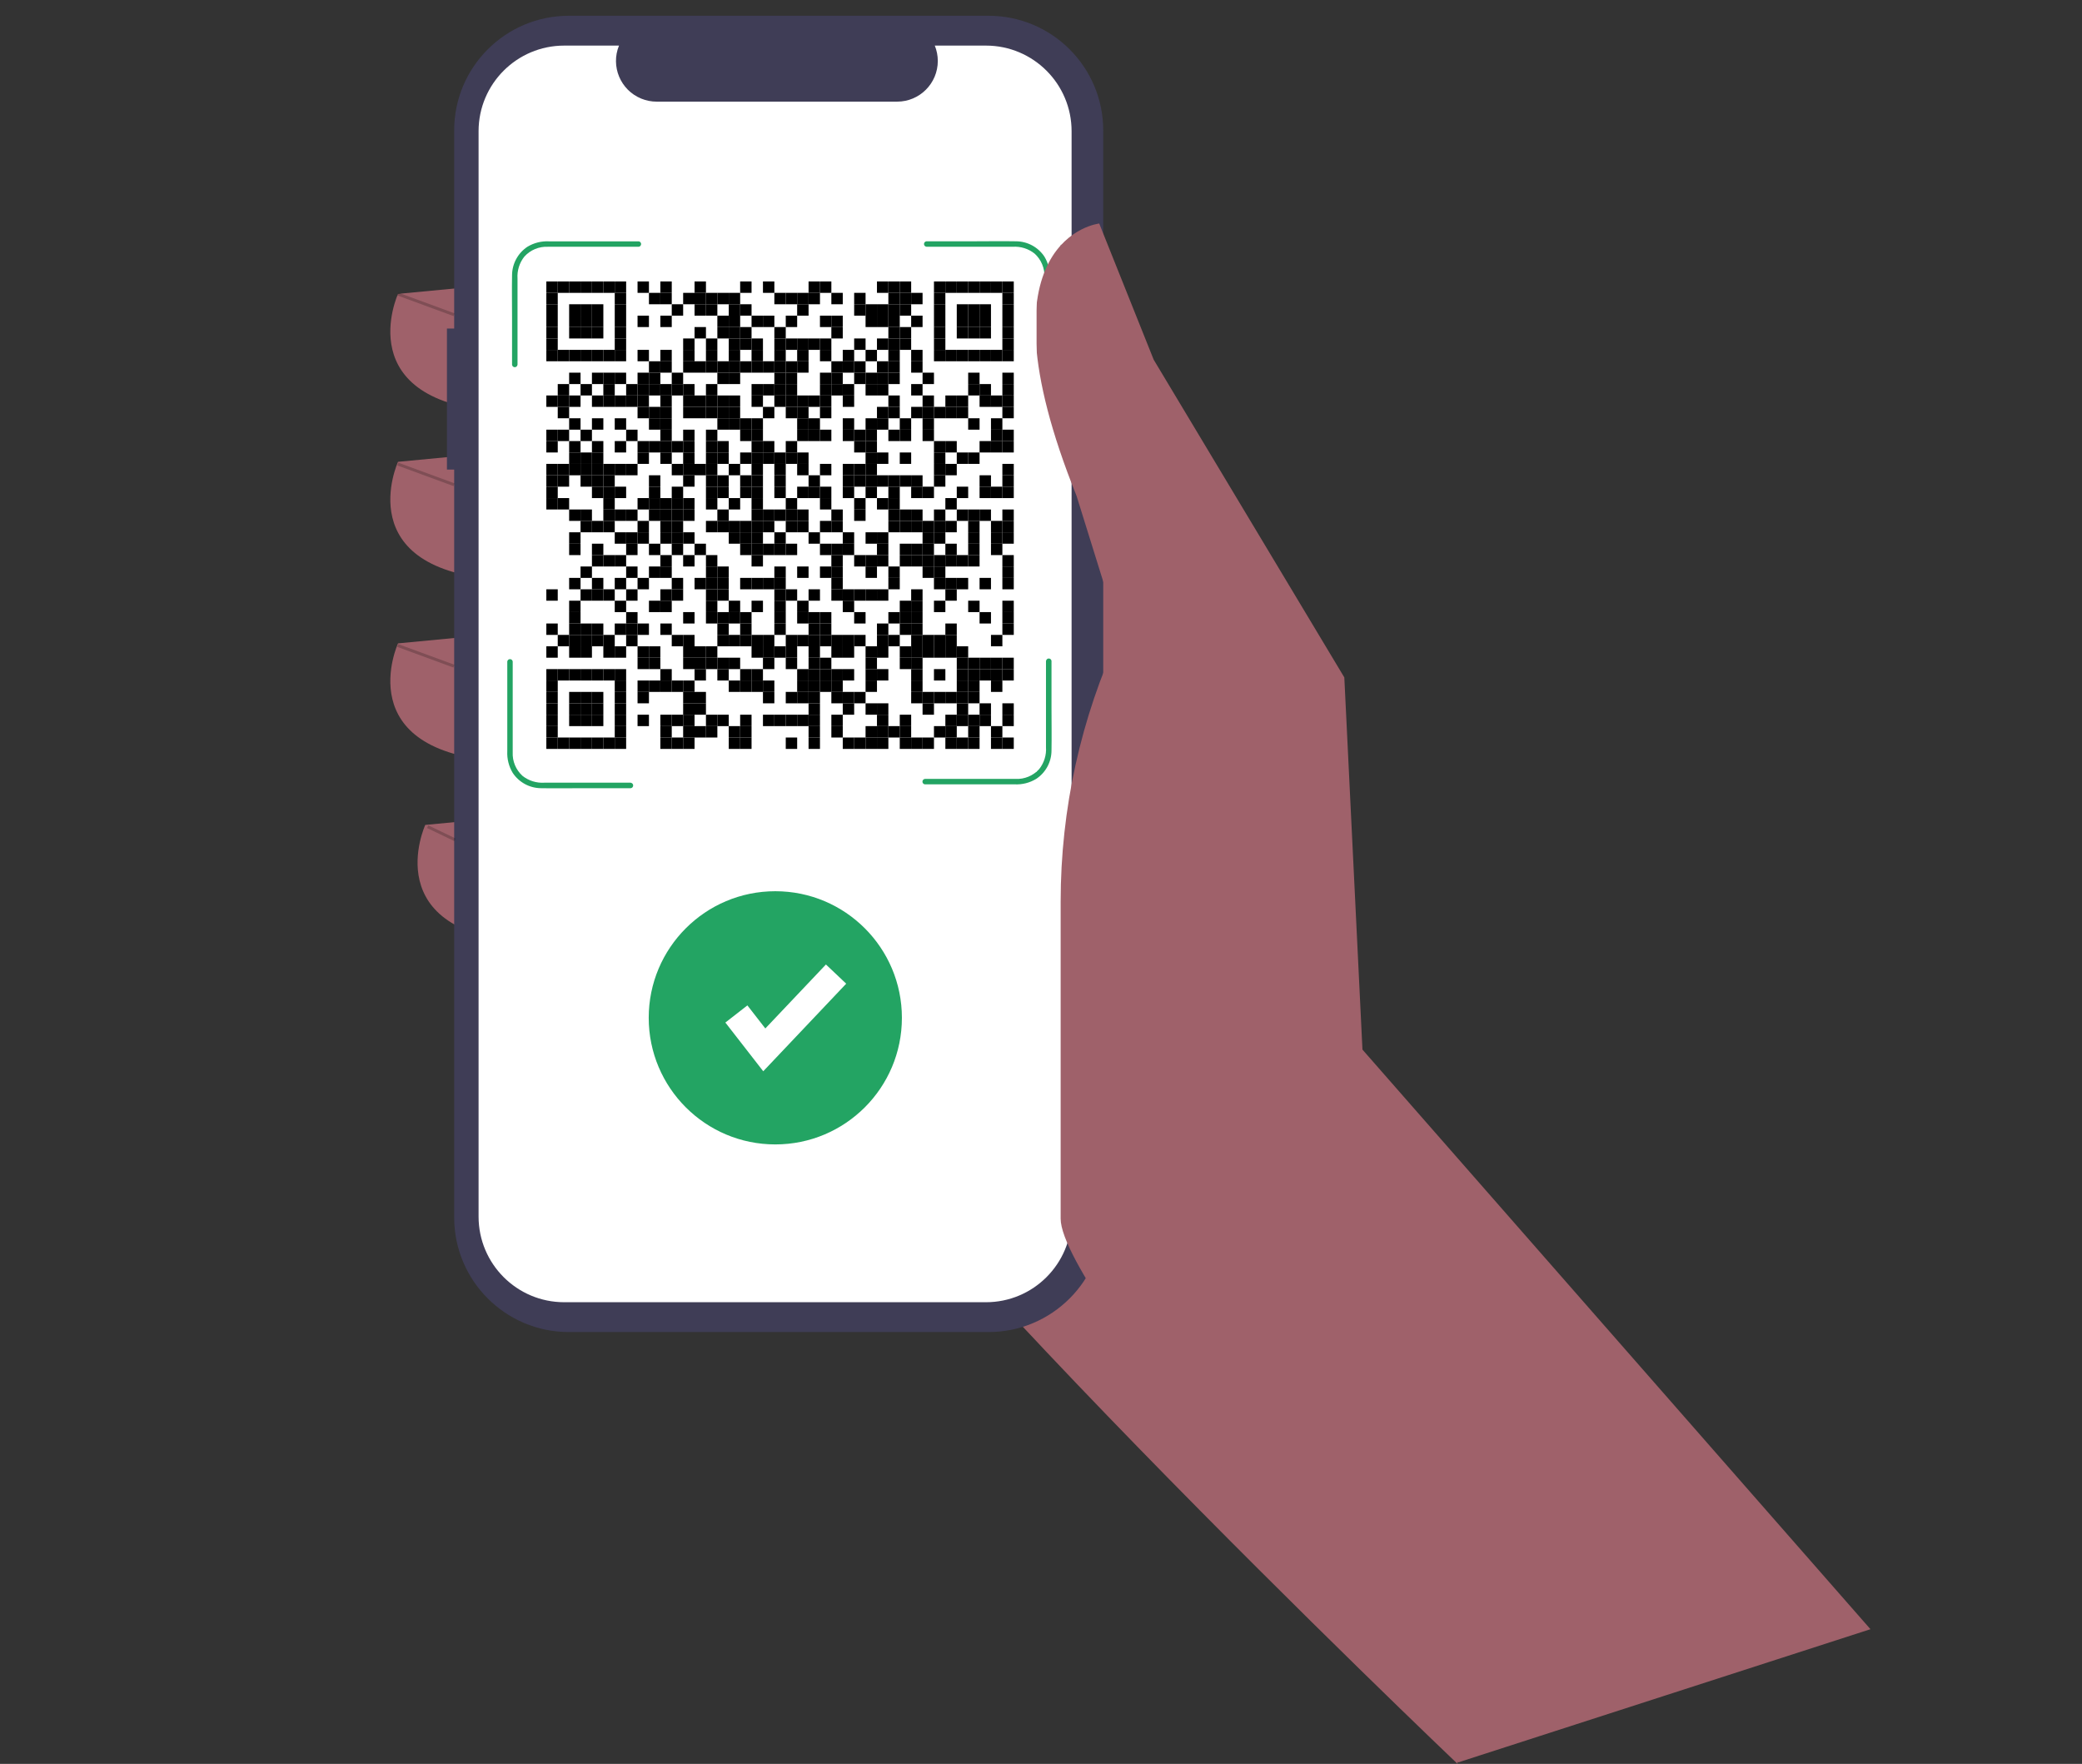 <?xml version="1.0" encoding="utf-8"?>
<!-- Generator: Adobe Illustrator 16.0.0, SVG Export Plug-In . SVG Version: 6.00 Build 0)  -->
<!DOCTYPE svg PUBLIC "-//W3C//DTD SVG 1.1//EN" "http://www.w3.org/Graphics/SVG/1.1/DTD/svg11.dtd">
<svg version="1.1" id="图层_1" xmlns="http://www.w3.org/2000/svg" xmlns:xlink="http://www.w3.org/1999/xlink" x="0px" y="0px"
	 width="471px" height="399px" viewBox="0 0 471 399" enable-background="new 0 0 471 399" xml:space="preserve">
<rect x="0" y="0" width="471" height="399" fill="#333333" stroke="none"/>
<path fill="#9F616A" d="M326.43,335.416l3.313,63.595c0,0-140.104-133.348-157.559-172.362
	C154.73,187.632,187.586,91.12,187.586,91.12l72.896,40.042L326.43,335.416z"/>
<path fill="#9F616A" d="M111.606,64.424l-21.562,2.053c0,0-11.294,24.642,23.614,26.695L111.606,64.424z"/>
<path fill="#9F616A" d="M111.606,102.413l-21.562,2.054c0,0-11.294,24.642,23.614,26.695L111.606,102.413z"/>
<path fill="#9F616A" d="M111.606,143.482l-21.562,2.053c0,0-11.294,24.642,23.614,26.695L111.606,143.482z"/>
<path fill="#9F616A" d="M117.767,184.551l-21.562,2.053c0,0-11.294,24.642,23.615,26.695L117.767,184.551z"/>
<path fill="#3F3D56" d="M101.109,74.323h1.636V29.505c0-14.326,11.613-25.939,25.939-25.939l0,0h94.953
	c14.327,0,25.94,11.614,25.94,25.939l0,0v245.877c0,14.325-11.613,25.938-25.94,25.938l0,0h-94.953
	c-14.326,0-25.939-11.613-25.939-25.938l0,0V106.226h-1.636V74.323z"/>
<path fill="#FFFFFF" d="M127.638,10.314h12.395c-1.92,4.706,0.339,10.078,5.046,11.997c1.103,0.45,2.283,0.682,3.475,0.682h54.397
	c5.083-0.001,9.204-4.122,9.203-9.205c0-1.192-0.231-2.372-0.681-3.474h11.576c10.698,0,19.371,8.672,19.371,19.371l0,0v245.516
	c0,10.699-8.673,19.371-19.371,19.371h-95.411c-10.699,0-19.372-8.672-19.372-19.371l0,0V29.685
	C108.267,18.987,116.939,10.314,127.638,10.314L127.638,10.314z"/>
<polygon opacity="0.2" enable-background="new    " points="252.055,87.455 260.629,83.242 260.336,82.647 252.415,86.541 
	240.457,55.191 239.838,55.428 "/>
<rect x="96.064" y="62.047" transform="matrix(-0.345 0.939 -0.939 -0.345 194.245 2.085)" opacity="0.2" enable-background="new    " width="0.662" height="13.536"/>
<rect x="96.059" y="100.467" transform="matrix(-0.345 0.939 -0.939 -0.345 230.311 53.8)" opacity="0.2" enable-background="new    " width="0.662" height="13.534"/>
<rect x="96.058" y="141.537" transform="matrix(-0.345 0.939 -0.939 -0.345 268.845 109.008)" opacity="0.2" enable-background="new    " width="0.662" height="13.534"/>
<rect x="99.429" y="185.097" transform="matrix(-0.433 0.901 -0.901 -0.433 312.892 180.233)" opacity="0.2" enable-background="new    " width="0.662" height="6.858"/>
<circle fill="#23A463" cx="175.394" cy="230.239" r="28.638"/>
<polygon fill="#FFFFFF" points="172.665,242.328 164.094,231.307 169.079,227.43 173.136,232.646 186.847,218.175 191.432,222.518 
	"/>
<g id="Code">
	<path fill="#23A463" d="M117.076,82.524V63.018c-0.125-1.795,0.429-3.571,1.552-4.978c1.36-1.504,3.324-2.318,5.349-2.218h20.519
		c0.339-0.044,0.578-0.354,0.535-0.691c-0.036-0.28-0.256-0.501-0.535-0.537h-20.292c-1.724-0.09-3.434,0.342-4.909,1.238
		c-2.141,1.434-3.435,3.834-3.456,6.411c-0.058,3.21,0,6.43,0,9.64v10.642c0.044,0.338,0.353,0.579,0.692,0.535
		c0.279-0.036,0.5-0.256,0.536-0.535L117.076,82.524L117.076,82.524z"/>
	<path fill="#23A463" d="M142.7,177.05h-19.518c-1.792,0.123-3.566-0.428-4.976-1.541c-1.503-1.362-2.317-3.325-2.219-5.35v-20.518
		c-0.044-0.339-0.352-0.579-0.692-0.536c-0.279,0.036-0.499,0.257-0.535,0.536v20.292c-0.086,1.723,0.344,3.433,1.236,4.908
		c1.428,2.149,3.831,3.445,6.41,3.456c3.211,0.059,6.43,0,9.64,0H142.7c0.339-0.043,0.579-0.352,0.536-0.69
		c-0.036-0.281-0.257-0.501-0.536-0.536V177.05L142.7,177.05z"/>
	<path fill="#23A463" d="M236.628,149.493v19.518c0.124,1.791-0.427,3.563-1.541,4.968c-1.361,1.502-3.324,2.317-5.35,2.218h-20.518
		c-0.339,0.044-0.578,0.353-0.535,0.691c0.035,0.28,0.256,0.5,0.535,0.536h20.292c1.723,0.093,3.435-0.339,4.909-1.238
		c2.15-1.421,3.447-3.824,3.456-6.399c0.058-3.22,0-6.43,0-9.641v-10.652c-0.044-0.337-0.353-0.579-0.69-0.534
		c-0.281,0.035-0.502,0.256-0.537,0.534L236.628,149.493L236.628,149.493z"/>
	<path fill="#23A463" d="M209.572,55.821h19.518c1.792-0.124,3.563,0.43,4.968,1.551c1.503,1.36,2.317,3.324,2.217,5.35V83.24
		c0.043,0.338,0.354,0.578,0.69,0.536c0.28-0.035,0.499-0.256,0.535-0.536V62.948c0.091-1.723-0.342-3.434-1.235-4.909
		c-1.43-2.147-3.833-3.443-6.411-3.456c-3.211-0.059-6.422,0-9.632,0h-10.652c-0.338,0.043-0.579,0.353-0.534,0.692
		c0.035,0.279,0.256,0.5,0.534,0.536L209.572,55.821L209.572,55.821z"/>
</g>
<path fill="#9F616A" d="M423.146,368.538l-114.924-131.11l-4.104-84.191l-43.123-71.872l-12.32-30.802c0,0-28.75,3.08-5.134,61.604
	l9.754,31.316l0,0c-8.793,18.937-13.348,39.565-13.348,60.443v71.76c0,16.897,80.521,108.937,89.894,122.994l0,0L423.146,368.538z"
	/>
<g>
	<rect x="118.438" y="58.508" fill="#FFFFFF" width="116.062" height="116.061"/>
	<g>
		<g>
			<rect id="p" x="123.596" y="63.667" width="2.58" height="2.58"/>
		</g>
		<g>
			<rect id="p_1_" x="126.176" y="63.667" width="2.579" height="2.58"/>
		</g>
		<g>
			<rect id="p_2_" x="128.754" y="63.667" width="2.579" height="2.58"/>
		</g>
		<g>
			<rect id="p_3_" x="131.333" y="63.667" width="2.579" height="2.58"/>
		</g>
		<g>
			<rect id="p_4_" x="133.913" y="63.667" width="2.58" height="2.58"/>
		</g>
		<g>
			<rect id="p_5_" x="136.492" y="63.667" width="2.579" height="2.58"/>
		</g>
		<g>
			<rect id="p_6_" x="139.071" y="63.667" width="2.579" height="2.58"/>
		</g>
		<g>
			<rect id="p_7_" x="144.229" y="63.667" width="2.579" height="2.58"/>
		</g>
		<g>
			<rect id="p_8_" x="149.388" y="63.667" width="2.579" height="2.58"/>
		</g>
		<g>
			<rect id="p_9_" x="157.125" y="63.667" width="2.579" height="2.58"/>
		</g>
		<g>
			<rect id="p_10_" x="167.441" y="63.667" width="2.579" height="2.58"/>
		</g>
		<g>
			<rect id="p_11_" x="172.6" y="63.667" width="2.579" height="2.58"/>
		</g>
		<g>
			<rect id="p_12_" x="182.917" y="63.667" width="2.579" height="2.58"/>
		</g>
		<g>
			<rect id="p_13_" x="185.496" y="63.667" width="2.579" height="2.58"/>
		</g>
		<g>
			<rect id="p_14_" x="198.392" y="63.667" width="2.579" height="2.58"/>
		</g>
		<g>
			<rect id="p_15_" x="200.971" y="63.667" width="2.579" height="2.58"/>
		</g>
		<g>
			<rect id="p_16_" x="203.55" y="63.667" width="2.579" height="2.58"/>
		</g>
		<g>
			<rect id="p_17_" x="211.287" y="63.667" width="2.579" height="2.58"/>
		</g>
		<g>
			<rect id="p_18_" x="213.866" y="63.667" width="2.579" height="2.58"/>
		</g>
		<g>
			<rect id="p_19_" x="216.445" y="63.667" width="2.58" height="2.58"/>
		</g>
		<g>
			<rect id="p_20_" x="219.025" y="63.667" width="2.579" height="2.58"/>
		</g>
		<g>
			<rect id="p_21_" x="221.604" y="63.667" width="2.579" height="2.58"/>
		</g>
		<g>
			<rect id="p_22_" x="224.183" y="63.667" width="2.579" height="2.58"/>
		</g>
		<g>
			<rect id="p_23_" x="226.762" y="63.667" width="2.579" height="2.58"/>
		</g>
		<g>
			<rect id="p_24_" x="123.596" y="66.246" width="2.58" height="2.579"/>
		</g>
		<g>
			<rect id="p_25_" x="139.071" y="66.246" width="2.579" height="2.579"/>
		</g>
		<g>
			<rect id="p_26_" x="146.809" y="66.246" width="2.579" height="2.579"/>
		</g>
		<g>
			<rect id="p_27_" x="149.388" y="66.246" width="2.579" height="2.579"/>
		</g>
		<g>
			<rect id="p_28_" x="154.546" y="66.246" width="2.579" height="2.579"/>
		</g>
		<g>
			<rect id="p_29_" x="157.125" y="66.246" width="2.579" height="2.579"/>
		</g>
		<g>
			<rect id="p_30_" x="159.704" y="66.246" width="2.58" height="2.579"/>
		</g>
		<g>
			<rect id="p_31_" x="162.284" y="66.246" width="2.579" height="2.579"/>
		</g>
		<g>
			<rect id="p_32_" x="164.863" y="66.246" width="2.579" height="2.579"/>
		</g>
		<g>
			<rect id="p_33_" x="175.179" y="66.246" width="2.579" height="2.579"/>
		</g>
		<g>
			<rect id="p_34_" x="177.758" y="66.246" width="2.579" height="2.579"/>
		</g>
		<g>
			<rect id="p_35_" x="180.337" y="66.246" width="2.58" height="2.579"/>
		</g>
		<g>
			<rect id="p_36_" x="182.917" y="66.246" width="2.579" height="2.579"/>
		</g>
		<g>
			<rect id="p_37_" x="188.075" y="66.246" width="2.579" height="2.579"/>
		</g>
		<g>
			<rect id="p_38_" x="193.233" y="66.246" width="2.58" height="2.579"/>
		</g>
		<g>
			<rect id="p_39_" x="200.971" y="66.246" width="2.579" height="2.579"/>
		</g>
		<g>
			<rect id="p_40_" x="203.55" y="66.246" width="2.579" height="2.579"/>
		</g>
		<g>
			<rect id="p_41_" x="206.129" y="66.246" width="2.579" height="2.579"/>
		</g>
		<g>
			<rect id="p_42_" x="211.287" y="66.246" width="2.579" height="2.579"/>
		</g>
		<g>
			<rect id="p_43_" x="226.762" y="66.246" width="2.579" height="2.579"/>
		</g>
		<g>
			<rect id="p_44_" x="123.596" y="68.825" width="2.58" height="2.579"/>
		</g>
		<g>
			<rect id="p_45_" x="128.754" y="68.825" width="2.579" height="2.579"/>
		</g>
		<g>
			<rect id="p_46_" x="131.333" y="68.825" width="2.579" height="2.579"/>
		</g>
		<g>
			<rect id="p_47_" x="133.913" y="68.825" width="2.58" height="2.579"/>
		</g>
		<g>
			<rect id="p_48_" x="139.071" y="68.825" width="2.579" height="2.579"/>
		</g>
		<g>
			<rect id="p_49_" x="151.967" y="68.825" width="2.579" height="2.579"/>
		</g>
		<g>
			<rect id="p_50_" x="157.125" y="68.825" width="2.579" height="2.579"/>
		</g>
		<g>
			<rect id="p_51_" x="159.704" y="68.825" width="2.58" height="2.579"/>
		</g>
		<g>
			<rect id="p_52_" x="164.863" y="68.825" width="2.579" height="2.579"/>
		</g>
		<g>
			<rect id="p_53_" x="167.441" y="68.825" width="2.579" height="2.579"/>
		</g>
		<g>
			<rect id="p_54_" x="180.337" y="68.825" width="2.58" height="2.579"/>
		</g>
		<g>
			<rect id="p_55_" x="193.233" y="68.825" width="2.58" height="2.579"/>
		</g>
		<g>
			<rect id="p_56_" x="195.813" y="68.825" width="2.58" height="2.579"/>
		</g>
		<g>
			<rect id="p_57_" x="198.392" y="68.825" width="2.579" height="2.579"/>
		</g>
		<g>
			<rect id="p_58_" x="200.971" y="68.825" width="2.579" height="2.579"/>
		</g>
		<g>
			<rect id="p_59_" x="203.55" y="68.825" width="2.579" height="2.579"/>
		</g>
		<g>
			<rect id="p_60_" x="211.287" y="68.825" width="2.579" height="2.579"/>
		</g>
		<g>
			<rect id="p_61_" x="216.445" y="68.825" width="2.58" height="2.579"/>
		</g>
		<g>
			<rect id="p_62_" x="219.025" y="68.825" width="2.579" height="2.579"/>
		</g>
		<g>
			<rect id="p_63_" x="221.604" y="68.825" width="2.579" height="2.579"/>
		</g>
		<g>
			<rect id="p_64_" x="226.762" y="68.825" width="2.579" height="2.579"/>
		</g>
		<g>
			<rect id="p_65_" x="123.596" y="71.404" width="2.58" height="2.579"/>
		</g>
		<g>
			<rect id="p_66_" x="128.754" y="71.404" width="2.579" height="2.579"/>
		</g>
		<g>
			<rect id="p_67_" x="131.333" y="71.404" width="2.579" height="2.579"/>
		</g>
		<g>
			<rect id="p_68_" x="133.913" y="71.404" width="2.58" height="2.579"/>
		</g>
		<g>
			<rect id="p_69_" x="139.071" y="71.404" width="2.579" height="2.579"/>
		</g>
		<g>
			<rect id="p_70_" x="144.229" y="71.404" width="2.579" height="2.579"/>
		</g>
		<g>
			<rect id="p_71_" x="149.388" y="71.404" width="2.579" height="2.579"/>
		</g>
		<g>
			<rect id="p_72_" x="162.284" y="71.404" width="2.579" height="2.579"/>
		</g>
		<g>
			<rect id="p_73_" x="164.863" y="71.404" width="2.579" height="2.579"/>
		</g>
		<g>
			<rect id="p_74_" x="170.021" y="71.404" width="2.58" height="2.579"/>
		</g>
		<g>
			<rect id="p_75_" x="172.6" y="71.404" width="2.579" height="2.579"/>
		</g>
		<g>
			<rect id="p_76_" x="177.758" y="71.404" width="2.579" height="2.579"/>
		</g>
		<g>
			<rect id="p_77_" x="185.496" y="71.404" width="2.579" height="2.579"/>
		</g>
		<g>
			<rect id="p_78_" x="188.075" y="71.404" width="2.579" height="2.579"/>
		</g>
		<g>
			<rect id="p_79_" x="195.813" y="71.404" width="2.58" height="2.579"/>
		</g>
		<g>
			<rect id="p_80_" x="198.392" y="71.404" width="2.579" height="2.579"/>
		</g>
		<g>
			<rect id="p_81_" x="200.971" y="71.404" width="2.579" height="2.579"/>
		</g>
		<g>
			<rect id="p_82_" x="206.129" y="71.404" width="2.579" height="2.579"/>
		</g>
		<g>
			<rect id="p_83_" x="211.287" y="71.404" width="2.579" height="2.579"/>
		</g>
		<g>
			<rect id="p_84_" x="216.445" y="71.404" width="2.58" height="2.579"/>
		</g>
		<g>
			<rect id="p_85_" x="219.025" y="71.404" width="2.579" height="2.579"/>
		</g>
		<g>
			<rect id="p_86_" x="221.604" y="71.404" width="2.579" height="2.579"/>
		</g>
		<g>
			<rect id="p_87_" x="226.762" y="71.404" width="2.579" height="2.579"/>
		</g>
		<g>
			<rect id="p_88_" x="123.596" y="73.983" width="2.58" height="2.58"/>
		</g>
		<g>
			<rect id="p_89_" x="128.754" y="73.983" width="2.579" height="2.58"/>
		</g>
		<g>
			<rect id="p_90_" x="131.333" y="73.983" width="2.579" height="2.58"/>
		</g>
		<g>
			<rect id="p_91_" x="133.913" y="73.983" width="2.58" height="2.58"/>
		</g>
		<g>
			<rect id="p_92_" x="139.071" y="73.983" width="2.579" height="2.58"/>
		</g>
		<g>
			<rect id="p_93_" x="157.125" y="73.983" width="2.579" height="2.58"/>
		</g>
		<g>
			<rect id="p_94_" x="162.284" y="73.983" width="2.579" height="2.58"/>
		</g>
		<g>
			<rect id="p_95_" x="164.863" y="73.983" width="2.579" height="2.58"/>
		</g>
		<g>
			<rect id="p_96_" x="167.441" y="73.983" width="2.579" height="2.58"/>
		</g>
		<g>
			<rect id="p_97_" x="175.179" y="73.983" width="2.579" height="2.58"/>
		</g>
		<g>
			<rect id="p_98_" x="188.075" y="73.983" width="2.579" height="2.58"/>
		</g>
		<g>
			<rect id="p_99_" x="200.971" y="73.983" width="2.579" height="2.58"/>
		</g>
		<g>
			<rect id="p_100_" x="203.55" y="73.983" width="2.579" height="2.58"/>
		</g>
		<g>
			<rect id="p_101_" x="211.287" y="73.983" width="2.579" height="2.58"/>
		</g>
		<g>
			<rect id="p_102_" x="216.445" y="73.983" width="2.58" height="2.58"/>
		</g>
		<g>
			<rect id="p_103_" x="219.025" y="73.983" width="2.579" height="2.58"/>
		</g>
		<g>
			<rect id="p_104_" x="221.604" y="73.983" width="2.579" height="2.58"/>
		</g>
		<g>
			<rect id="p_105_" x="226.762" y="73.983" width="2.579" height="2.58"/>
		</g>
		<g>
			<rect id="p_106_" x="123.596" y="76.563" width="2.58" height="2.579"/>
		</g>
		<g>
			<rect id="p_107_" x="139.071" y="76.563" width="2.579" height="2.579"/>
		</g>
		<g>
			<rect id="p_108_" x="154.546" y="76.563" width="2.579" height="2.579"/>
		</g>
		<g>
			<rect id="p_109_" x="159.704" y="76.563" width="2.58" height="2.579"/>
		</g>
		<g>
			<rect id="p_110_" x="164.863" y="76.563" width="2.579" height="2.579"/>
		</g>
		<g>
			<rect id="p_111_" x="167.441" y="76.563" width="2.579" height="2.579"/>
		</g>
		<g>
			<rect id="p_112_" x="170.021" y="76.563" width="2.58" height="2.579"/>
		</g>
		<g>
			<rect id="p_113_" x="175.179" y="76.563" width="2.579" height="2.579"/>
		</g>
		<g>
			<rect id="p_114_" x="177.758" y="76.563" width="2.579" height="2.579"/>
		</g>
		<g>
			<rect id="p_115_" x="180.337" y="76.563" width="2.58" height="2.579"/>
		</g>
		<g>
			<rect id="p_116_" x="182.917" y="76.563" width="2.579" height="2.579"/>
		</g>
		<g>
			<rect id="p_117_" x="185.496" y="76.563" width="2.579" height="2.579"/>
		</g>
		<g>
			<rect id="p_118_" x="193.233" y="76.563" width="2.58" height="2.579"/>
		</g>
		<g>
			<rect id="p_119_" x="198.392" y="76.563" width="2.579" height="2.579"/>
		</g>
		<g>
			<rect id="p_120_" x="200.971" y="76.563" width="2.579" height="2.579"/>
		</g>
		<g>
			<rect id="p_121_" x="203.55" y="76.563" width="2.579" height="2.579"/>
		</g>
		<g>
			<rect id="p_122_" x="211.287" y="76.563" width="2.579" height="2.579"/>
		</g>
		<g>
			<rect id="p_123_" x="226.762" y="76.563" width="2.579" height="2.579"/>
		</g>
		<g>
			<rect id="p_124_" x="123.596" y="79.142" width="2.58" height="2.579"/>
		</g>
		<g>
			<rect id="p_125_" x="126.176" y="79.142" width="2.579" height="2.579"/>
		</g>
		<g>
			<rect id="p_126_" x="128.754" y="79.142" width="2.579" height="2.579"/>
		</g>
		<g>
			<rect id="p_127_" x="131.333" y="79.142" width="2.579" height="2.579"/>
		</g>
		<g>
			<rect id="p_128_" x="133.913" y="79.142" width="2.58" height="2.579"/>
		</g>
		<g>
			<rect id="p_129_" x="136.492" y="79.142" width="2.579" height="2.579"/>
		</g>
		<g>
			<rect id="p_130_" x="139.071" y="79.142" width="2.579" height="2.579"/>
		</g>
		<g>
			<rect id="p_131_" x="144.229" y="79.142" width="2.579" height="2.579"/>
		</g>
		<g>
			<rect id="p_132_" x="149.388" y="79.142" width="2.579" height="2.579"/>
		</g>
		<g>
			<rect id="p_133_" x="154.546" y="79.142" width="2.579" height="2.579"/>
		</g>
		<g>
			<rect id="p_134_" x="159.704" y="79.142" width="2.58" height="2.579"/>
		</g>
		<g>
			<rect id="p_135_" x="164.863" y="79.142" width="2.579" height="2.579"/>
		</g>
		<g>
			<rect id="p_136_" x="170.021" y="79.142" width="2.58" height="2.579"/>
		</g>
		<g>
			<rect id="p_137_" x="175.179" y="79.142" width="2.579" height="2.579"/>
		</g>
		<g>
			<rect id="p_138_" x="180.337" y="79.142" width="2.58" height="2.579"/>
		</g>
		<g>
			<rect id="p_139_" x="185.496" y="79.142" width="2.579" height="2.579"/>
		</g>
		<g>
			<rect id="p_140_" x="190.654" y="79.142" width="2.579" height="2.579"/>
		</g>
		<g>
			<rect id="p_141_" x="195.813" y="79.142" width="2.58" height="2.579"/>
		</g>
		<g>
			<rect id="p_142_" x="200.971" y="79.142" width="2.579" height="2.579"/>
		</g>
		<g>
			<rect id="p_143_" x="206.129" y="79.142" width="2.579" height="2.579"/>
		</g>
		<g>
			<rect id="p_144_" x="211.287" y="79.142" width="2.579" height="2.579"/>
		</g>
		<g>
			<rect id="p_145_" x="213.866" y="79.142" width="2.579" height="2.579"/>
		</g>
		<g>
			<rect id="p_146_" x="216.445" y="79.142" width="2.58" height="2.579"/>
		</g>
		<g>
			<rect id="p_147_" x="219.025" y="79.142" width="2.579" height="2.579"/>
		</g>
		<g>
			<rect id="p_148_" x="221.604" y="79.142" width="2.579" height="2.579"/>
		</g>
		<g>
			<rect id="p_149_" x="224.183" y="79.142" width="2.579" height="2.579"/>
		</g>
		<g>
			<rect id="p_150_" x="226.762" y="79.142" width="2.579" height="2.579"/>
		</g>
		<g>
			<rect id="p_151_" x="146.809" y="81.721" width="2.579" height="2.579"/>
		</g>
		<g>
			<rect id="p_152_" x="149.388" y="81.721" width="2.579" height="2.579"/>
		</g>
		<g>
			<rect id="p_153_" x="154.546" y="81.721" width="2.579" height="2.579"/>
		</g>
		<g>
			<rect id="p_154_" x="157.125" y="81.721" width="2.579" height="2.579"/>
		</g>
		<g>
			<rect id="p_155_" x="159.704" y="81.721" width="2.58" height="2.579"/>
		</g>
		<g>
			<rect id="p_156_" x="162.284" y="81.721" width="2.579" height="2.579"/>
		</g>
		<g>
			<rect id="p_157_" x="164.863" y="81.721" width="2.579" height="2.579"/>
		</g>
		<g>
			<rect id="p_158_" x="167.441" y="81.721" width="2.579" height="2.579"/>
		</g>
		<g>
			<rect id="p_159_" x="170.021" y="81.721" width="2.58" height="2.579"/>
		</g>
		<g>
			<rect id="p_160_" x="172.6" y="81.721" width="2.579" height="2.579"/>
		</g>
		<g>
			<rect id="p_161_" x="175.179" y="81.721" width="2.579" height="2.579"/>
		</g>
		<g>
			<rect id="p_162_" x="177.758" y="81.721" width="2.579" height="2.579"/>
		</g>
		<g>
			<rect id="p_163_" x="180.337" y="81.721" width="2.58" height="2.579"/>
		</g>
		<g>
			<rect id="p_164_" x="188.075" y="81.721" width="2.579" height="2.579"/>
		</g>
		<g>
			<rect id="p_165_" x="190.654" y="81.721" width="2.579" height="2.579"/>
		</g>
		<g>
			<rect id="p_166_" x="193.233" y="81.721" width="2.58" height="2.579"/>
		</g>
		<g>
			<rect id="p_167_" x="198.392" y="81.721" width="2.579" height="2.579"/>
		</g>
		<g>
			<rect id="p_168_" x="200.971" y="81.721" width="2.579" height="2.579"/>
		</g>
		<g>
			<rect id="p_169_" x="206.129" y="81.721" width="2.579" height="2.579"/>
		</g>
		<g>
			<rect id="p_170_" x="128.754" y="84.3" width="2.579" height="2.579"/>
		</g>
		<g>
			<rect id="p_171_" x="133.913" y="84.3" width="2.58" height="2.579"/>
		</g>
		<g>
			<rect id="p_172_" x="136.492" y="84.3" width="2.579" height="2.579"/>
		</g>
		<g>
			<rect id="p_173_" x="139.071" y="84.3" width="2.579" height="2.579"/>
		</g>
		<g>
			<rect id="p_174_" x="144.229" y="84.3" width="2.579" height="2.579"/>
		</g>
		<g>
			<rect id="p_175_" x="146.809" y="84.3" width="2.579" height="2.579"/>
		</g>
		<g>
			<rect id="p_176_" x="151.967" y="84.3" width="2.579" height="2.579"/>
		</g>
		<g>
			<rect id="p_177_" x="162.284" y="84.3" width="2.579" height="2.579"/>
		</g>
		<g>
			<rect id="p_178_" x="164.863" y="84.3" width="2.579" height="2.579"/>
		</g>
		<g>
			<rect id="p_179_" x="175.179" y="84.3" width="2.579" height="2.579"/>
		</g>
		<g>
			<rect id="p_180_" x="177.758" y="84.3" width="2.579" height="2.579"/>
		</g>
		<g>
			<rect id="p_181_" x="185.496" y="84.3" width="2.579" height="2.579"/>
		</g>
		<g>
			<rect id="p_182_" x="188.075" y="84.3" width="2.579" height="2.579"/>
		</g>
		<g>
			<rect id="p_183_" x="193.233" y="84.3" width="2.58" height="2.579"/>
		</g>
		<g>
			<rect id="p_184_" x="195.813" y="84.3" width="2.58" height="2.579"/>
		</g>
		<g>
			<rect id="p_185_" x="198.392" y="84.3" width="2.579" height="2.579"/>
		</g>
		<g>
			<rect id="p_186_" x="200.971" y="84.3" width="2.579" height="2.579"/>
		</g>
		<g>
			<rect id="p_187_" x="208.708" y="84.3" width="2.579" height="2.579"/>
		</g>
		<g>
			<rect id="p_188_" x="219.025" y="84.3" width="2.579" height="2.579"/>
		</g>
		<g>
			<rect id="p_189_" x="226.762" y="84.3" width="2.579" height="2.579"/>
		</g>
		<g>
			<rect id="p_190_" x="126.176" y="86.879" width="2.579" height="2.579"/>
		</g>
		<g>
			<rect id="p_191_" x="131.333" y="86.879" width="2.579" height="2.579"/>
		</g>
		<g>
			<rect id="p_192_" x="136.492" y="86.879" width="2.579" height="2.579"/>
		</g>
		<g>
			<rect id="p_193_" x="141.65" y="86.879" width="2.579" height="2.579"/>
		</g>
		<g>
			<rect id="p_194_" x="144.229" y="86.879" width="2.579" height="2.579"/>
		</g>
		<g>
			<rect id="p_195_" x="146.809" y="86.879" width="2.579" height="2.579"/>
		</g>
		<g>
			<rect id="p_196_" x="149.388" y="86.879" width="2.579" height="2.579"/>
		</g>
		<g>
			<rect id="p_197_" x="151.967" y="86.879" width="2.579" height="2.579"/>
		</g>
		<g>
			<rect id="p_198_" x="154.546" y="86.879" width="2.579" height="2.579"/>
		</g>
		<g>
			<rect id="p_199_" x="159.704" y="86.879" width="2.58" height="2.579"/>
		</g>
		<g>
			<rect id="p_200_" x="170.021" y="86.879" width="2.58" height="2.579"/>
		</g>
		<g>
			<rect id="p_201_" x="172.6" y="86.879" width="2.579" height="2.579"/>
		</g>
		<g>
			<rect id="p_202_" x="175.179" y="86.879" width="2.579" height="2.579"/>
		</g>
		<g>
			<rect id="p_203_" x="177.758" y="86.879" width="2.579" height="2.579"/>
		</g>
		<g>
			<rect id="p_204_" x="185.496" y="86.879" width="2.579" height="2.579"/>
		</g>
		<g>
			<rect id="p_205_" x="188.075" y="86.879" width="2.579" height="2.579"/>
		</g>
		<g>
			<rect id="p_206_" x="190.654" y="86.879" width="2.579" height="2.579"/>
		</g>
		<g>
			<rect id="p_207_" x="195.813" y="86.879" width="2.58" height="2.579"/>
		</g>
		<g>
			<rect id="p_208_" x="198.392" y="86.879" width="2.579" height="2.579"/>
		</g>
		<g>
			<rect id="p_209_" x="206.129" y="86.879" width="2.579" height="2.579"/>
		</g>
		<g>
			<rect id="p_210_" x="219.025" y="86.879" width="2.579" height="2.579"/>
		</g>
		<g>
			<rect id="p_211_" x="221.604" y="86.879" width="2.579" height="2.579"/>
		</g>
		<g>
			<rect id="p_212_" x="226.762" y="86.879" width="2.579" height="2.579"/>
		</g>
		<g>
			<rect id="p_213_" x="123.596" y="89.458" width="2.58" height="2.579"/>
		</g>
		<g>
			<rect id="p_214_" x="126.176" y="89.458" width="2.579" height="2.579"/>
		</g>
		<g>
			<rect id="p_215_" x="128.754" y="89.458" width="2.579" height="2.579"/>
		</g>
		<g>
			<rect id="p_216_" x="133.913" y="89.458" width="2.58" height="2.579"/>
		</g>
		<g>
			<rect id="p_217_" x="136.492" y="89.458" width="2.579" height="2.579"/>
		</g>
		<g>
			<rect id="p_218_" x="139.071" y="89.458" width="2.579" height="2.579"/>
		</g>
		<g>
			<rect id="p_219_" x="141.65" y="89.458" width="2.579" height="2.579"/>
		</g>
		<g>
			<rect id="p_220_" x="144.229" y="89.458" width="2.579" height="2.579"/>
		</g>
		<g>
			<rect id="p_221_" x="149.388" y="89.458" width="2.579" height="2.579"/>
		</g>
		<g>
			<rect id="p_222_" x="154.546" y="89.458" width="2.579" height="2.579"/>
		</g>
		<g>
			<rect id="p_223_" x="157.125" y="89.458" width="2.579" height="2.579"/>
		</g>
		<g>
			<rect id="p_224_" x="159.704" y="89.458" width="2.58" height="2.579"/>
		</g>
		<g>
			<rect id="p_225_" x="162.284" y="89.458" width="2.579" height="2.579"/>
		</g>
		<g>
			<rect id="p_226_" x="164.863" y="89.458" width="2.579" height="2.579"/>
		</g>
		<g>
			<rect id="p_227_" x="170.021" y="89.458" width="2.58" height="2.579"/>
		</g>
		<g>
			<rect id="p_228_" x="175.179" y="89.458" width="2.579" height="2.579"/>
		</g>
		<g>
			<rect id="p_229_" x="177.758" y="89.458" width="2.579" height="2.579"/>
		</g>
		<g>
			<rect id="p_230_" x="180.337" y="89.458" width="2.58" height="2.579"/>
		</g>
		<g>
			<rect id="p_231_" x="182.917" y="89.458" width="2.579" height="2.579"/>
		</g>
		<g>
			<rect id="p_232_" x="185.496" y="89.458" width="2.579" height="2.579"/>
		</g>
		<g>
			<rect id="p_233_" x="190.654" y="89.458" width="2.579" height="2.579"/>
		</g>
		<g>
			<rect id="p_234_" x="200.971" y="89.458" width="2.579" height="2.579"/>
		</g>
		<g>
			<rect id="p_235_" x="208.708" y="89.458" width="2.579" height="2.579"/>
		</g>
		<g>
			<rect id="p_236_" x="213.866" y="89.458" width="2.579" height="2.579"/>
		</g>
		<g>
			<rect id="p_237_" x="216.445" y="89.458" width="2.58" height="2.579"/>
		</g>
		<g>
			<rect id="p_238_" x="221.604" y="89.458" width="2.579" height="2.579"/>
		</g>
		<g>
			<rect id="p_239_" x="224.183" y="89.458" width="2.579" height="2.579"/>
		</g>
		<g>
			<rect id="p_240_" x="226.762" y="89.458" width="2.579" height="2.579"/>
		</g>
		<g>
			<rect id="p_241_" x="126.176" y="92.037" width="2.579" height="2.579"/>
		</g>
		<g>
			<rect id="p_242_" x="144.229" y="92.037" width="2.579" height="2.579"/>
		</g>
		<g>
			<rect id="p_243_" x="146.809" y="92.037" width="2.579" height="2.579"/>
		</g>
		<g>
			<rect id="p_244_" x="149.388" y="92.037" width="2.579" height="2.579"/>
		</g>
		<g>
			<rect id="p_245_" x="154.546" y="92.037" width="2.579" height="2.579"/>
		</g>
		<g>
			<rect id="p_246_" x="157.125" y="92.037" width="2.579" height="2.579"/>
		</g>
		<g>
			<rect id="p_247_" x="159.704" y="92.037" width="2.58" height="2.579"/>
		</g>
		<g>
			<rect id="p_248_" x="162.284" y="92.037" width="2.579" height="2.579"/>
		</g>
		<g>
			<rect id="p_249_" x="164.863" y="92.037" width="2.579" height="2.579"/>
		</g>
		<g>
			<rect id="p_250_" x="172.6" y="92.037" width="2.579" height="2.579"/>
		</g>
		<g>
			<rect id="p_251_" x="177.758" y="92.037" width="2.579" height="2.579"/>
		</g>
		<g>
			<rect id="p_252_" x="180.337" y="92.037" width="2.58" height="2.579"/>
		</g>
		<g>
			<rect id="p_253_" x="185.496" y="92.037" width="2.579" height="2.579"/>
		</g>
		<g>
			<rect id="p_254_" x="198.392" y="92.037" width="2.579" height="2.579"/>
		</g>
		<g>
			<rect id="p_255_" x="200.971" y="92.037" width="2.579" height="2.579"/>
		</g>
		<g>
			<rect id="p_256_" x="206.129" y="92.037" width="2.579" height="2.579"/>
		</g>
		<g>
			<rect id="p_257_" x="208.708" y="92.037" width="2.579" height="2.579"/>
		</g>
		<g>
			<rect id="p_258_" x="211.287" y="92.037" width="2.579" height="2.579"/>
		</g>
		<g>
			<rect id="p_259_" x="213.866" y="92.037" width="2.579" height="2.579"/>
		</g>
		<g>
			<rect id="p_260_" x="216.445" y="92.037" width="2.58" height="2.579"/>
		</g>
		<g>
			<rect id="p_261_" x="226.762" y="92.037" width="2.579" height="2.579"/>
		</g>
		<g>
			<rect id="p_262_" x="128.754" y="94.616" width="2.579" height="2.579"/>
		</g>
		<g>
			<rect id="p_263_" x="133.913" y="94.616" width="2.58" height="2.579"/>
		</g>
		<g>
			<rect id="p_264_" x="139.071" y="94.616" width="2.579" height="2.579"/>
		</g>
		<g>
			<rect id="p_265_" x="146.809" y="94.616" width="2.579" height="2.579"/>
		</g>
		<g>
			<rect id="p_266_" x="149.388" y="94.616" width="2.579" height="2.579"/>
		</g>
		<g>
			<rect id="p_267_" x="162.284" y="94.616" width="2.579" height="2.579"/>
		</g>
		<g>
			<rect id="p_268_" x="164.863" y="94.616" width="2.579" height="2.579"/>
		</g>
		<g>
			<rect id="p_269_" x="167.441" y="94.616" width="2.579" height="2.579"/>
		</g>
		<g>
			<rect id="p_270_" x="170.021" y="94.616" width="2.58" height="2.579"/>
		</g>
		<g>
			<rect id="p_271_" x="180.337" y="94.616" width="2.58" height="2.579"/>
		</g>
		<g>
			<rect id="p_272_" x="182.917" y="94.616" width="2.579" height="2.579"/>
		</g>
		<g>
			<rect id="p_273_" x="190.654" y="94.616" width="2.579" height="2.579"/>
		</g>
		<g>
			<rect id="p_274_" x="195.813" y="94.616" width="2.58" height="2.579"/>
		</g>
		<g>
			<rect id="p_275_" x="198.392" y="94.616" width="2.579" height="2.579"/>
		</g>
		<g>
			<rect id="p_276_" x="203.55" y="94.616" width="2.579" height="2.579"/>
		</g>
		<g>
			<rect id="p_277_" x="208.708" y="94.616" width="2.579" height="2.579"/>
		</g>
		<g>
			<rect id="p_278_" x="219.025" y="94.616" width="2.579" height="2.579"/>
		</g>
		<g>
			<rect id="p_279_" x="224.183" y="94.616" width="2.579" height="2.579"/>
		</g>
		<g>
			<rect id="p_280_" x="123.596" y="97.195" width="2.58" height="2.579"/>
		</g>
		<g>
			<rect id="p_281_" x="126.176" y="97.195" width="2.579" height="2.579"/>
		</g>
		<g>
			<rect id="p_282_" x="131.333" y="97.195" width="2.579" height="2.579"/>
		</g>
		<g>
			<rect id="p_283_" x="141.65" y="97.195" width="2.579" height="2.579"/>
		</g>
		<g>
			<rect id="p_284_" x="149.388" y="97.195" width="2.579" height="2.579"/>
		</g>
		<g>
			<rect id="p_285_" x="154.546" y="97.195" width="2.579" height="2.579"/>
		</g>
		<g>
			<rect id="p_286_" x="159.704" y="97.195" width="2.58" height="2.579"/>
		</g>
		<g>
			<rect id="p_287_" x="167.441" y="97.195" width="2.579" height="2.579"/>
		</g>
		<g>
			<rect id="p_288_" x="170.021" y="97.195" width="2.58" height="2.579"/>
		</g>
		<g>
			<rect id="p_289_" x="180.337" y="97.195" width="2.58" height="2.579"/>
		</g>
		<g>
			<rect id="p_290_" x="182.917" y="97.195" width="2.579" height="2.579"/>
		</g>
		<g>
			<rect id="p_291_" x="185.496" y="97.195" width="2.579" height="2.579"/>
		</g>
		<g>
			<rect id="p_292_" x="190.654" y="97.195" width="2.579" height="2.579"/>
		</g>
		<g>
			<rect id="p_293_" x="193.233" y="97.195" width="2.58" height="2.579"/>
		</g>
		<g>
			<rect id="p_294_" x="195.813" y="97.195" width="2.58" height="2.579"/>
		</g>
		<g>
			<rect id="p_295_" x="200.971" y="97.195" width="2.579" height="2.579"/>
		</g>
		<g>
			<rect id="p_296_" x="203.55" y="97.195" width="2.579" height="2.579"/>
		</g>
		<g>
			<rect id="p_297_" x="208.708" y="97.195" width="2.579" height="2.579"/>
		</g>
		<g>
			<rect id="p_298_" x="224.183" y="97.195" width="2.579" height="2.579"/>
		</g>
		<g>
			<rect id="p_299_" x="226.762" y="97.195" width="2.579" height="2.579"/>
		</g>
		<g>
			<rect id="p_300_" x="123.596" y="99.774" width="2.58" height="2.58"/>
		</g>
		<g>
			<rect id="p_301_" x="128.754" y="99.774" width="2.579" height="2.58"/>
		</g>
		<g>
			<rect id="p_302_" x="133.913" y="99.774" width="2.58" height="2.58"/>
		</g>
		<g>
			<rect id="p_303_" x="139.071" y="99.774" width="2.579" height="2.58"/>
		</g>
		<g>
			<rect id="p_304_" x="144.229" y="99.774" width="2.579" height="2.58"/>
		</g>
		<g>
			<rect id="p_305_" x="146.809" y="99.774" width="2.579" height="2.58"/>
		</g>
		<g>
			<rect id="p_306_" x="149.388" y="99.774" width="2.579" height="2.58"/>
		</g>
		<g>
			<rect id="p_307_" x="151.967" y="99.774" width="2.579" height="2.58"/>
		</g>
		<g>
			<rect id="p_308_" x="154.546" y="99.774" width="2.579" height="2.58"/>
		</g>
		<g>
			<rect id="p_309_" x="159.704" y="99.774" width="2.58" height="2.58"/>
		</g>
		<g>
			<rect id="p_310_" x="162.284" y="99.774" width="2.579" height="2.58"/>
		</g>
		<g>
			<rect id="p_311_" x="170.021" y="99.774" width="2.58" height="2.58"/>
		</g>
		<g>
			<rect id="p_312_" x="172.6" y="99.774" width="2.579" height="2.58"/>
		</g>
		<g>
			<rect id="p_313_" x="177.758" y="99.774" width="2.579" height="2.58"/>
		</g>
		<g>
			<rect id="p_314_" x="193.233" y="99.774" width="2.58" height="2.58"/>
		</g>
		<g>
			<rect id="p_315_" x="195.813" y="99.774" width="2.58" height="2.58"/>
		</g>
		<g>
			<rect id="p_316_" x="211.287" y="99.774" width="2.579" height="2.58"/>
		</g>
		<g>
			<rect id="p_317_" x="213.866" y="99.774" width="2.579" height="2.58"/>
		</g>
		<g>
			<rect id="p_318_" x="221.604" y="99.774" width="2.579" height="2.58"/>
		</g>
		<g>
			<rect id="p_319_" x="224.183" y="99.774" width="2.579" height="2.58"/>
		</g>
		<g>
			<rect id="p_320_" x="226.762" y="99.774" width="2.579" height="2.58"/>
		</g>
		<g>
			<rect id="p_321_" x="128.754" y="102.354" width="2.579" height="2.579"/>
		</g>
		<g>
			<rect id="p_322_" x="131.333" y="102.354" width="2.579" height="2.579"/>
		</g>
		<g>
			<rect id="p_323_" x="133.913" y="102.354" width="2.58" height="2.579"/>
		</g>
		<g>
			<rect id="p_324_" x="144.229" y="102.354" width="2.579" height="2.579"/>
		</g>
		<g>
			<rect id="p_325_" x="149.388" y="102.354" width="2.579" height="2.579"/>
		</g>
		<g>
			<rect id="p_326_" x="154.546" y="102.354" width="2.579" height="2.579"/>
		</g>
		<g>
			<rect id="p_327_" x="159.704" y="102.354" width="2.58" height="2.579"/>
		</g>
		<g>
			<rect id="p_328_" x="162.284" y="102.354" width="2.579" height="2.579"/>
		</g>
		<g>
			<rect id="p_329_" x="167.441" y="102.354" width="2.579" height="2.579"/>
		</g>
		<g>
			<rect id="p_330_" x="170.021" y="102.354" width="2.58" height="2.579"/>
		</g>
		<g>
			<rect id="p_331_" x="172.6" y="102.354" width="2.579" height="2.579"/>
		</g>
		<g>
			<rect id="p_332_" x="175.179" y="102.354" width="2.579" height="2.579"/>
		</g>
		<g>
			<rect id="p_333_" x="177.758" y="102.354" width="2.579" height="2.579"/>
		</g>
		<g>
			<rect id="p_334_" x="180.337" y="102.354" width="2.58" height="2.579"/>
		</g>
		<g>
			<rect id="p_335_" x="195.813" y="102.354" width="2.58" height="2.579"/>
		</g>
		<g>
			<rect id="p_336_" x="198.392" y="102.354" width="2.579" height="2.579"/>
		</g>
		<g>
			<rect id="p_337_" x="203.55" y="102.354" width="2.579" height="2.579"/>
		</g>
		<g>
			<rect id="p_338_" x="211.287" y="102.354" width="2.579" height="2.579"/>
		</g>
		<g>
			<rect id="p_339_" x="216.445" y="102.354" width="2.58" height="2.579"/>
		</g>
		<g>
			<rect id="p_340_" x="219.025" y="102.354" width="2.579" height="2.579"/>
		</g>
		<g>
			<rect id="p_341_" x="123.596" y="104.933" width="2.58" height="2.579"/>
		</g>
		<g>
			<rect id="p_342_" x="126.176" y="104.933" width="2.579" height="2.579"/>
		</g>
		<g>
			<rect id="p_343_" x="128.754" y="104.933" width="2.579" height="2.579"/>
		</g>
		<g>
			<rect id="p_344_" x="131.333" y="104.933" width="2.579" height="2.579"/>
		</g>
		<g>
			<rect id="p_345_" x="133.913" y="104.933" width="2.58" height="2.579"/>
		</g>
		<g>
			<rect id="p_346_" x="136.492" y="104.933" width="2.579" height="2.579"/>
		</g>
		<g>
			<rect id="p_347_" x="139.071" y="104.933" width="2.579" height="2.579"/>
		</g>
		<g>
			<rect id="p_348_" x="141.65" y="104.933" width="2.579" height="2.579"/>
		</g>
		<g>
			<rect id="p_349_" x="151.967" y="104.933" width="2.579" height="2.579"/>
		</g>
		<g>
			<rect id="p_350_" x="154.546" y="104.933" width="2.579" height="2.579"/>
		</g>
		<g>
			<rect id="p_351_" x="157.125" y="104.933" width="2.579" height="2.579"/>
		</g>
		<g>
			<rect id="p_352_" x="159.704" y="104.933" width="2.58" height="2.579"/>
		</g>
		<g>
			<rect id="p_353_" x="164.863" y="104.933" width="2.579" height="2.579"/>
		</g>
		<g>
			<rect id="p_354_" x="170.021" y="104.933" width="2.58" height="2.579"/>
		</g>
		<g>
			<rect id="p_355_" x="175.179" y="104.933" width="2.579" height="2.579"/>
		</g>
		<g>
			<rect id="p_356_" x="180.337" y="104.933" width="2.58" height="2.579"/>
		</g>
		<g>
			<rect id="p_357_" x="185.496" y="104.933" width="2.579" height="2.579"/>
		</g>
		<g>
			<rect id="p_358_" x="190.654" y="104.933" width="2.579" height="2.579"/>
		</g>
		<g>
			<rect id="p_359_" x="193.233" y="104.933" width="2.58" height="2.579"/>
		</g>
		<g>
			<rect id="p_360_" x="195.813" y="104.933" width="2.58" height="2.579"/>
		</g>
		<g>
			<rect id="p_361_" x="211.287" y="104.933" width="2.579" height="2.579"/>
		</g>
		<g>
			<rect id="p_362_" x="213.866" y="104.933" width="2.579" height="2.579"/>
		</g>
		<g>
			<rect id="p_363_" x="226.762" y="104.933" width="2.579" height="2.579"/>
		</g>
		<g>
			<rect id="p_364_" x="123.596" y="107.512" width="2.58" height="2.579"/>
		</g>
		<g>
			<rect id="p_365_" x="126.176" y="107.512" width="2.579" height="2.579"/>
		</g>
		<g>
			<rect id="p_366_" x="131.333" y="107.512" width="2.579" height="2.579"/>
		</g>
		<g>
			<rect id="p_367_" x="133.913" y="107.512" width="2.58" height="2.579"/>
		</g>
		<g>
			<rect id="p_368_" x="136.492" y="107.512" width="2.579" height="2.579"/>
		</g>
		<g>
			<rect id="p_369_" x="146.809" y="107.512" width="2.579" height="2.579"/>
		</g>
		<g>
			<rect id="p_370_" x="154.546" y="107.512" width="2.579" height="2.579"/>
		</g>
		<g>
			<rect id="p_371_" x="159.704" y="107.512" width="2.58" height="2.579"/>
		</g>
		<g>
			<rect id="p_372_" x="162.284" y="107.512" width="2.579" height="2.579"/>
		</g>
		<g>
			<rect id="p_373_" x="167.441" y="107.512" width="2.579" height="2.579"/>
		</g>
		<g>
			<rect id="p_374_" x="170.021" y="107.512" width="2.58" height="2.579"/>
		</g>
		<g>
			<rect id="p_375_" x="175.179" y="107.512" width="2.579" height="2.579"/>
		</g>
		<g>
			<rect id="p_376_" x="182.917" y="107.512" width="2.579" height="2.579"/>
		</g>
		<g>
			<rect id="p_377_" x="190.654" y="107.512" width="2.579" height="2.579"/>
		</g>
		<g>
			<rect id="p_378_" x="193.233" y="107.512" width="2.58" height="2.579"/>
		</g>
		<g>
			<rect id="p_379_" x="195.813" y="107.512" width="2.58" height="2.579"/>
		</g>
		<g>
			<rect id="p_380_" x="198.392" y="107.512" width="2.579" height="2.579"/>
		</g>
		<g>
			<rect id="p_381_" x="200.971" y="107.512" width="2.579" height="2.579"/>
		</g>
		<g>
			<rect id="p_382_" x="203.55" y="107.512" width="2.579" height="2.579"/>
		</g>
		<g>
			<rect id="p_383_" x="206.129" y="107.512" width="2.579" height="2.579"/>
		</g>
		<g>
			<rect id="p_384_" x="211.287" y="107.512" width="2.579" height="2.579"/>
		</g>
		<g>
			<rect id="p_385_" x="221.604" y="107.512" width="2.579" height="2.579"/>
		</g>
		<g>
			<rect id="p_386_" x="226.762" y="107.512" width="2.579" height="2.579"/>
		</g>
		<g>
			<rect id="p_387_" x="123.596" y="110.091" width="2.58" height="2.58"/>
		</g>
		<g>
			<rect id="p_388_" x="133.913" y="110.091" width="2.58" height="2.58"/>
		</g>
		<g>
			<rect id="p_389_" x="136.492" y="110.091" width="2.579" height="2.58"/>
		</g>
		<g>
			<rect id="p_390_" x="139.071" y="110.091" width="2.579" height="2.58"/>
		</g>
		<g>
			<rect id="p_391_" x="146.809" y="110.091" width="2.579" height="2.58"/>
		</g>
		<g>
			<rect id="p_392_" x="151.967" y="110.091" width="2.579" height="2.58"/>
		</g>
		<g>
			<rect id="p_393_" x="159.704" y="110.091" width="2.58" height="2.58"/>
		</g>
		<g>
			<rect id="p_394_" x="162.284" y="110.091" width="2.579" height="2.58"/>
		</g>
		<g>
			<rect id="p_395_" x="167.441" y="110.091" width="2.579" height="2.58"/>
		</g>
		<g>
			<rect id="p_396_" x="170.021" y="110.091" width="2.58" height="2.58"/>
		</g>
		<g>
			<rect id="p_397_" x="175.179" y="110.091" width="2.579" height="2.58"/>
		</g>
		<g>
			<rect id="p_398_" x="180.337" y="110.091" width="2.58" height="2.58"/>
		</g>
		<g>
			<rect id="p_399_" x="182.917" y="110.091" width="2.579" height="2.58"/>
		</g>
		<g>
			<rect id="p_400_" x="185.496" y="110.091" width="2.579" height="2.58"/>
		</g>
		<g>
			<rect id="p_401_" x="190.654" y="110.091" width="2.579" height="2.58"/>
		</g>
		<g>
			<rect id="p_402_" x="195.813" y="110.091" width="2.58" height="2.58"/>
		</g>
		<g>
			<rect id="p_403_" x="200.971" y="110.091" width="2.579" height="2.58"/>
		</g>
		<g>
			<rect id="p_404_" x="206.129" y="110.091" width="2.579" height="2.58"/>
		</g>
		<g>
			<rect id="p_405_" x="208.708" y="110.091" width="2.579" height="2.58"/>
		</g>
		<g>
			<rect id="p_406_" x="216.445" y="110.091" width="2.58" height="2.58"/>
		</g>
		<g>
			<rect id="p_407_" x="221.604" y="110.091" width="2.579" height="2.58"/>
		</g>
		<g>
			<rect id="p_408_" x="224.183" y="110.091" width="2.579" height="2.58"/>
		</g>
		<g>
			<rect id="p_409_" x="226.762" y="110.091" width="2.579" height="2.58"/>
		</g>
		<g>
			<rect id="p_410_" x="123.596" y="112.67" width="2.58" height="2.579"/>
		</g>
		<g>
			<rect id="p_411_" x="126.176" y="112.67" width="2.579" height="2.579"/>
		</g>
		<g>
			<rect id="p_412_" x="136.492" y="112.67" width="2.579" height="2.579"/>
		</g>
		<g>
			<rect id="p_413_" x="144.229" y="112.67" width="2.579" height="2.579"/>
		</g>
		<g>
			<rect id="p_414_" x="146.809" y="112.67" width="2.579" height="2.579"/>
		</g>
		<g>
			<rect id="p_415_" x="149.388" y="112.67" width="2.579" height="2.579"/>
		</g>
		<g>
			<rect id="p_416_" x="151.967" y="112.67" width="2.579" height="2.579"/>
		</g>
		<g>
			<rect id="p_417_" x="154.546" y="112.67" width="2.579" height="2.579"/>
		</g>
		<g>
			<rect id="p_418_" x="159.704" y="112.67" width="2.58" height="2.579"/>
		</g>
		<g>
			<rect id="p_419_" x="164.863" y="112.67" width="2.579" height="2.579"/>
		</g>
		<g>
			<rect id="p_420_" x="170.021" y="112.67" width="2.58" height="2.579"/>
		</g>
		<g>
			<rect id="p_421_" x="177.758" y="112.67" width="2.579" height="2.579"/>
		</g>
		<g>
			<rect id="p_422_" x="185.496" y="112.67" width="2.579" height="2.579"/>
		</g>
		<g>
			<rect id="p_423_" x="193.233" y="112.67" width="2.58" height="2.579"/>
		</g>
		<g>
			<rect id="p_424_" x="198.392" y="112.67" width="2.579" height="2.579"/>
		</g>
		<g>
			<rect id="p_425_" x="200.971" y="112.67" width="2.579" height="2.579"/>
		</g>
		<g>
			<rect id="p_426_" x="213.866" y="112.67" width="2.579" height="2.579"/>
		</g>
		<g>
			<rect id="p_427_" x="128.754" y="115.25" width="2.579" height="2.579"/>
		</g>
		<g>
			<rect id="p_428_" x="131.333" y="115.25" width="2.579" height="2.579"/>
		</g>
		<g>
			<rect id="p_429_" x="136.492" y="115.25" width="2.579" height="2.579"/>
		</g>
		<g>
			<rect id="p_430_" x="139.071" y="115.25" width="2.579" height="2.579"/>
		</g>
		<g>
			<rect id="p_431_" x="141.65" y="115.25" width="2.579" height="2.579"/>
		</g>
		<g>
			<rect id="p_432_" x="146.809" y="115.25" width="2.579" height="2.579"/>
		</g>
		<g>
			<rect id="p_433_" x="149.388" y="115.25" width="2.579" height="2.579"/>
		</g>
		<g>
			<rect id="p_434_" x="151.967" y="115.25" width="2.579" height="2.579"/>
		</g>
		<g>
			<rect id="p_435_" x="154.546" y="115.25" width="2.579" height="2.579"/>
		</g>
		<g>
			<rect id="p_436_" x="162.284" y="115.25" width="2.579" height="2.579"/>
		</g>
		<g>
			<rect id="p_437_" x="170.021" y="115.25" width="2.58" height="2.579"/>
		</g>
		<g>
			<rect id="p_438_" x="172.6" y="115.25" width="2.579" height="2.579"/>
		</g>
		<g>
			<rect id="p_439_" x="175.179" y="115.25" width="2.579" height="2.579"/>
		</g>
		<g>
			<rect id="p_440_" x="177.758" y="115.25" width="2.579" height="2.579"/>
		</g>
		<g>
			<rect id="p_441_" x="180.337" y="115.25" width="2.58" height="2.579"/>
		</g>
		<g>
			<rect id="p_442_" x="188.075" y="115.25" width="2.579" height="2.579"/>
		</g>
		<g>
			<rect id="p_443_" x="193.233" y="115.25" width="2.58" height="2.579"/>
		</g>
		<g>
			<rect id="p_444_" x="200.971" y="115.25" width="2.579" height="2.579"/>
		</g>
		<g>
			<rect id="p_445_" x="203.55" y="115.25" width="2.579" height="2.579"/>
		</g>
		<g>
			<rect id="p_446_" x="206.129" y="115.25" width="2.579" height="2.579"/>
		</g>
		<g>
			<rect id="p_447_" x="211.287" y="115.25" width="2.579" height="2.579"/>
		</g>
		<g>
			<rect id="p_448_" x="216.445" y="115.25" width="2.58" height="2.579"/>
		</g>
		<g>
			<rect id="p_449_" x="219.025" y="115.25" width="2.579" height="2.579"/>
		</g>
		<g>
			<rect id="p_450_" x="221.604" y="115.25" width="2.579" height="2.579"/>
		</g>
		<g>
			<rect id="p_451_" x="226.762" y="115.25" width="2.579" height="2.579"/>
		</g>
		<g>
			<rect id="p_452_" x="131.333" y="117.829" width="2.579" height="2.579"/>
		</g>
		<g>
			<rect id="p_453_" x="133.913" y="117.829" width="2.58" height="2.579"/>
		</g>
		<g>
			<rect id="p_454_" x="136.492" y="117.829" width="2.579" height="2.579"/>
		</g>
		<g>
			<rect id="p_455_" x="144.229" y="117.829" width="2.579" height="2.579"/>
		</g>
		<g>
			<rect id="p_456_" x="149.388" y="117.829" width="2.579" height="2.579"/>
		</g>
		<g>
			<rect id="p_457_" x="151.967" y="117.829" width="2.579" height="2.579"/>
		</g>
		<g>
			<rect id="p_458_" x="159.704" y="117.829" width="2.58" height="2.579"/>
		</g>
		<g>
			<rect id="p_459_" x="162.284" y="117.829" width="2.579" height="2.579"/>
		</g>
		<g>
			<rect id="p_460_" x="164.863" y="117.829" width="2.579" height="2.579"/>
		</g>
		<g>
			<rect id="p_461_" x="167.441" y="117.829" width="2.579" height="2.579"/>
		</g>
		<g>
			<rect id="p_462_" x="170.021" y="117.829" width="2.58" height="2.579"/>
		</g>
		<g>
			<rect id="p_463_" x="172.6" y="117.829" width="2.579" height="2.579"/>
		</g>
		<g>
			<rect id="p_464_" x="177.758" y="117.829" width="2.579" height="2.579"/>
		</g>
		<g>
			<rect id="p_465_" x="180.337" y="117.829" width="2.58" height="2.579"/>
		</g>
		<g>
			<rect id="p_466_" x="185.496" y="117.829" width="2.579" height="2.579"/>
		</g>
		<g>
			<rect id="p_467_" x="188.075" y="117.829" width="2.579" height="2.579"/>
		</g>
		<g>
			<rect id="p_468_" x="200.971" y="117.829" width="2.579" height="2.579"/>
		</g>
		<g>
			<rect id="p_469_" x="203.55" y="117.829" width="2.579" height="2.579"/>
		</g>
		<g>
			<rect id="p_470_" x="206.129" y="117.829" width="2.579" height="2.579"/>
		</g>
		<g>
			<rect id="p_471_" x="208.708" y="117.829" width="2.579" height="2.579"/>
		</g>
		<g>
			<rect id="p_472_" x="211.287" y="117.829" width="2.579" height="2.579"/>
		</g>
		<g>
			<rect id="p_473_" x="213.866" y="117.829" width="2.579" height="2.579"/>
		</g>
		<g>
			<rect id="p_474_" x="219.025" y="117.829" width="2.579" height="2.579"/>
		</g>
		<g>
			<rect id="p_475_" x="224.183" y="117.829" width="2.579" height="2.579"/>
		</g>
		<g>
			<rect id="p_476_" x="226.762" y="117.829" width="2.579" height="2.579"/>
		</g>
		<g>
			<rect id="p_477_" x="128.754" y="120.408" width="2.579" height="2.58"/>
		</g>
		<g>
			<rect id="p_478_" x="139.071" y="120.408" width="2.579" height="2.58"/>
		</g>
		<g>
			<rect id="p_479_" x="141.65" y="120.408" width="2.579" height="2.58"/>
		</g>
		<g>
			<rect id="p_480_" x="144.229" y="120.408" width="2.579" height="2.58"/>
		</g>
		<g>
			<rect id="p_481_" x="149.388" y="120.408" width="2.579" height="2.58"/>
		</g>
		<g>
			<rect id="p_482_" x="151.967" y="120.408" width="2.579" height="2.58"/>
		</g>
		<g>
			<rect id="p_483_" x="154.546" y="120.408" width="2.579" height="2.58"/>
		</g>
		<g>
			<rect id="p_484_" x="164.863" y="120.408" width="2.579" height="2.58"/>
		</g>
		<g>
			<rect id="p_485_" x="167.441" y="120.408" width="2.579" height="2.58"/>
		</g>
		<g>
			<rect id="p_486_" x="170.021" y="120.408" width="2.58" height="2.58"/>
		</g>
		<g>
			<rect id="p_487_" x="175.179" y="120.408" width="2.579" height="2.58"/>
		</g>
		<g>
			<rect id="p_488_" x="182.917" y="120.408" width="2.579" height="2.58"/>
		</g>
		<g>
			<rect id="p_489_" x="190.654" y="120.408" width="2.579" height="2.58"/>
		</g>
		<g>
			<rect id="p_490_" x="195.813" y="120.408" width="2.58" height="2.58"/>
		</g>
		<g>
			<rect id="p_491_" x="198.392" y="120.408" width="2.579" height="2.58"/>
		</g>
		<g>
			<rect id="p_492_" x="208.708" y="120.408" width="2.579" height="2.58"/>
		</g>
		<g>
			<rect id="p_493_" x="211.287" y="120.408" width="2.579" height="2.58"/>
		</g>
		<g>
			<rect id="p_494_" x="219.025" y="120.408" width="2.579" height="2.58"/>
		</g>
		<g>
			<rect id="p_495_" x="224.183" y="120.408" width="2.579" height="2.58"/>
		</g>
		<g>
			<rect id="p_496_" x="226.762" y="120.408" width="2.579" height="2.58"/>
		</g>
		<g>
			<rect id="p_497_" x="128.754" y="122.987" width="2.579" height="2.579"/>
		</g>
		<g>
			<rect id="p_498_" x="133.913" y="122.987" width="2.58" height="2.579"/>
		</g>
		<g>
			<rect id="p_499_" x="141.65" y="122.987" width="2.579" height="2.579"/>
		</g>
		<g>
			<rect id="p_500_" x="146.809" y="122.987" width="2.579" height="2.579"/>
		</g>
		<g>
			<rect id="p_501_" x="151.967" y="122.987" width="2.579" height="2.579"/>
		</g>
		<g>
			<rect id="p_502_" x="157.125" y="122.987" width="2.579" height="2.579"/>
		</g>
		<g>
			<rect id="p_503_" x="167.441" y="122.987" width="2.579" height="2.579"/>
		</g>
		<g>
			<rect id="p_504_" x="170.021" y="122.987" width="2.58" height="2.579"/>
		</g>
		<g>
			<rect id="p_505_" x="172.6" y="122.987" width="2.579" height="2.579"/>
		</g>
		<g>
			<rect id="p_506_" x="175.179" y="122.987" width="2.579" height="2.579"/>
		</g>
		<g>
			<rect id="p_507_" x="177.758" y="122.987" width="2.579" height="2.579"/>
		</g>
		<g>
			<rect id="p_508_" x="185.496" y="122.987" width="2.579" height="2.579"/>
		</g>
		<g>
			<rect id="p_509_" x="188.075" y="122.987" width="2.579" height="2.579"/>
		</g>
		<g>
			<rect id="p_510_" x="190.654" y="122.987" width="2.579" height="2.579"/>
		</g>
		<g>
			<rect id="p_511_" x="198.392" y="122.987" width="2.579" height="2.579"/>
		</g>
		<g>
			<rect id="p_512_" x="203.55" y="122.987" width="2.579" height="2.579"/>
		</g>
		<g>
			<rect id="p_513_" x="206.129" y="122.987" width="2.579" height="2.579"/>
		</g>
		<g>
			<rect id="p_514_" x="208.708" y="122.987" width="2.579" height="2.579"/>
		</g>
		<g>
			<rect id="p_515_" x="213.866" y="122.987" width="2.579" height="2.579"/>
		</g>
		<g>
			<rect id="p_516_" x="219.025" y="122.987" width="2.579" height="2.579"/>
		</g>
		<g>
			<rect id="p_517_" x="224.183" y="122.987" width="2.579" height="2.579"/>
		</g>
		<g>
			<rect id="p_518_" x="133.913" y="125.566" width="2.58" height="2.579"/>
		</g>
		<g>
			<rect id="p_519_" x="136.492" y="125.566" width="2.579" height="2.579"/>
		</g>
		<g>
			<rect id="p_520_" x="139.071" y="125.566" width="2.579" height="2.579"/>
		</g>
		<g>
			<rect id="p_521_" x="149.388" y="125.566" width="2.579" height="2.579"/>
		</g>
		<g>
			<rect id="p_522_" x="154.546" y="125.566" width="2.579" height="2.579"/>
		</g>
		<g>
			<rect id="p_523_" x="159.704" y="125.566" width="2.58" height="2.579"/>
		</g>
		<g>
			<rect id="p_524_" x="170.021" y="125.566" width="2.58" height="2.579"/>
		</g>
		<g>
			<rect id="p_525_" x="188.075" y="125.566" width="2.579" height="2.579"/>
		</g>
		<g>
			<rect id="p_526_" x="193.233" y="125.566" width="2.58" height="2.579"/>
		</g>
		<g>
			<rect id="p_527_" x="195.813" y="125.566" width="2.58" height="2.579"/>
		</g>
		<g>
			<rect id="p_528_" x="198.392" y="125.566" width="2.579" height="2.579"/>
		</g>
		<g>
			<rect id="p_529_" x="203.55" y="125.566" width="2.579" height="2.579"/>
		</g>
		<g>
			<rect id="p_530_" x="206.129" y="125.566" width="2.579" height="2.579"/>
		</g>
		<g>
			<rect id="p_531_" x="208.708" y="125.566" width="2.579" height="2.579"/>
		</g>
		<g>
			<rect id="p_532_" x="211.287" y="125.566" width="2.579" height="2.579"/>
		</g>
		<g>
			<rect id="p_533_" x="213.866" y="125.566" width="2.579" height="2.579"/>
		</g>
		<g>
			<rect id="p_534_" x="216.445" y="125.566" width="2.58" height="2.579"/>
		</g>
		<g>
			<rect id="p_535_" x="219.025" y="125.566" width="2.579" height="2.579"/>
		</g>
		<g>
			<rect id="p_536_" x="226.762" y="125.566" width="2.579" height="2.579"/>
		</g>
		<g>
			<rect id="p_537_" x="131.333" y="128.145" width="2.579" height="2.579"/>
		</g>
		<g>
			<rect id="p_538_" x="141.65" y="128.145" width="2.579" height="2.579"/>
		</g>
		<g>
			<rect id="p_539_" x="146.809" y="128.145" width="2.579" height="2.579"/>
		</g>
		<g>
			<rect id="p_540_" x="149.388" y="128.145" width="2.579" height="2.579"/>
		</g>
		<g>
			<rect id="p_541_" x="159.704" y="128.145" width="2.58" height="2.579"/>
		</g>
		<g>
			<rect id="p_542_" x="162.284" y="128.145" width="2.579" height="2.579"/>
		</g>
		<g>
			<rect id="p_543_" x="175.179" y="128.145" width="2.579" height="2.579"/>
		</g>
		<g>
			<rect id="p_544_" x="180.337" y="128.145" width="2.58" height="2.579"/>
		</g>
		<g>
			<rect id="p_545_" x="185.496" y="128.145" width="2.579" height="2.579"/>
		</g>
		<g>
			<rect id="p_546_" x="188.075" y="128.145" width="2.579" height="2.579"/>
		</g>
		<g>
			<rect id="p_547_" x="195.813" y="128.145" width="2.58" height="2.579"/>
		</g>
		<g>
			<rect id="p_548_" x="200.971" y="128.145" width="2.579" height="2.579"/>
		</g>
		<g>
			<rect id="p_549_" x="208.708" y="128.145" width="2.579" height="2.579"/>
		</g>
		<g>
			<rect id="p_550_" x="211.287" y="128.145" width="2.579" height="2.579"/>
		</g>
		<g>
			<rect id="p_551_" x="226.762" y="128.145" width="2.579" height="2.579"/>
		</g>
		<g>
			<rect id="p_552_" x="128.754" y="130.724" width="2.579" height="2.58"/>
		</g>
		<g>
			<rect id="p_553_" x="133.913" y="130.724" width="2.58" height="2.58"/>
		</g>
		<g>
			<rect id="p_554_" x="139.071" y="130.724" width="2.579" height="2.58"/>
		</g>
		<g>
			<rect id="p_555_" x="144.229" y="130.724" width="2.579" height="2.58"/>
		</g>
		<g>
			<rect id="p_556_" x="151.967" y="130.724" width="2.579" height="2.58"/>
		</g>
		<g>
			<rect id="p_557_" x="157.125" y="130.724" width="2.579" height="2.58"/>
		</g>
		<g>
			<rect id="p_558_" x="159.704" y="130.724" width="2.58" height="2.58"/>
		</g>
		<g>
			<rect id="p_559_" x="162.284" y="130.724" width="2.579" height="2.58"/>
		</g>
		<g>
			<rect id="p_560_" x="167.441" y="130.724" width="2.579" height="2.58"/>
		</g>
		<g>
			<rect id="p_561_" x="170.021" y="130.724" width="2.58" height="2.58"/>
		</g>
		<g>
			<rect id="p_562_" x="172.6" y="130.724" width="2.579" height="2.58"/>
		</g>
		<g>
			<rect id="p_563_" x="175.179" y="130.724" width="2.579" height="2.58"/>
		</g>
		<g>
			<rect id="p_564_" x="188.075" y="130.724" width="2.579" height="2.58"/>
		</g>
		<g>
			<rect id="p_565_" x="200.971" y="130.724" width="2.579" height="2.58"/>
		</g>
		<g>
			<rect id="p_566_" x="211.287" y="130.724" width="2.579" height="2.58"/>
		</g>
		<g>
			<rect id="p_567_" x="213.866" y="130.724" width="2.579" height="2.58"/>
		</g>
		<g>
			<rect id="p_568_" x="216.445" y="130.724" width="2.58" height="2.58"/>
		</g>
		<g>
			<rect id="p_569_" x="221.604" y="130.724" width="2.579" height="2.58"/>
		</g>
		<g>
			<rect id="p_570_" x="226.762" y="130.724" width="2.579" height="2.58"/>
		</g>
		<g>
			<rect id="p_571_" x="123.596" y="133.304" width="2.58" height="2.579"/>
		</g>
		<g>
			<rect id="p_572_" x="131.333" y="133.304" width="2.579" height="2.579"/>
		</g>
		<g>
			<rect id="p_573_" x="133.913" y="133.304" width="2.58" height="2.579"/>
		</g>
		<g>
			<rect id="p_574_" x="136.492" y="133.304" width="2.579" height="2.579"/>
		</g>
		<g>
			<rect id="p_575_" x="141.65" y="133.304" width="2.579" height="2.579"/>
		</g>
		<g>
			<rect id="p_576_" x="149.388" y="133.304" width="2.579" height="2.579"/>
		</g>
		<g>
			<rect id="p_577_" x="151.967" y="133.304" width="2.579" height="2.579"/>
		</g>
		<g>
			<rect id="p_578_" x="159.704" y="133.304" width="2.58" height="2.579"/>
		</g>
		<g>
			<rect id="p_579_" x="162.284" y="133.304" width="2.579" height="2.579"/>
		</g>
		<g>
			<rect id="p_580_" x="175.179" y="133.304" width="2.579" height="2.579"/>
		</g>
		<g>
			<rect id="p_581_" x="177.758" y="133.304" width="2.579" height="2.579"/>
		</g>
		<g>
			<rect id="p_582_" x="182.917" y="133.304" width="2.579" height="2.579"/>
		</g>
		<g>
			<rect id="p_583_" x="188.075" y="133.304" width="2.579" height="2.579"/>
		</g>
		<g>
			<rect id="p_584_" x="190.654" y="133.304" width="2.579" height="2.579"/>
		</g>
		<g>
			<rect id="p_585_" x="193.233" y="133.304" width="2.58" height="2.579"/>
		</g>
		<g>
			<rect id="p_586_" x="195.813" y="133.304" width="2.58" height="2.579"/>
		</g>
		<g>
			<rect id="p_587_" x="198.392" y="133.304" width="2.579" height="2.579"/>
		</g>
		<g>
			<rect id="p_588_" x="206.129" y="133.304" width="2.579" height="2.579"/>
		</g>
		<g>
			<rect id="p_589_" x="213.866" y="133.304" width="2.579" height="2.579"/>
		</g>
		<g>
			<rect id="p_590_" x="128.754" y="135.883" width="2.579" height="2.58"/>
		</g>
		<g>
			<rect id="p_591_" x="139.071" y="135.883" width="2.579" height="2.58"/>
		</g>
		<g>
			<rect id="p_592_" x="146.809" y="135.883" width="2.579" height="2.58"/>
		</g>
		<g>
			<rect id="p_593_" x="149.388" y="135.883" width="2.579" height="2.58"/>
		</g>
		<g>
			<rect id="p_594_" x="159.704" y="135.883" width="2.58" height="2.58"/>
		</g>
		<g>
			<rect id="p_595_" x="164.863" y="135.883" width="2.579" height="2.58"/>
		</g>
		<g>
			<rect id="p_596_" x="170.021" y="135.883" width="2.58" height="2.58"/>
		</g>
		<g>
			<rect id="p_597_" x="175.179" y="135.883" width="2.579" height="2.58"/>
		</g>
		<g>
			<rect id="p_598_" x="180.337" y="135.883" width="2.58" height="2.58"/>
		</g>
		<g>
			<rect id="p_599_" x="190.654" y="135.883" width="2.579" height="2.58"/>
		</g>
		<g>
			<rect id="p_600_" x="203.55" y="135.883" width="2.579" height="2.58"/>
		</g>
		<g>
			<rect id="p_601_" x="206.129" y="135.883" width="2.579" height="2.58"/>
		</g>
		<g>
			<rect id="p_602_" x="211.287" y="135.883" width="2.579" height="2.58"/>
		</g>
		<g>
			<rect id="p_603_" x="219.025" y="135.883" width="2.579" height="2.58"/>
		</g>
		<g>
			<rect id="p_604_" x="226.762" y="135.883" width="2.579" height="2.58"/>
		</g>
		<g>
			<rect id="p_605_" x="128.754" y="138.462" width="2.579" height="2.579"/>
		</g>
		<g>
			<rect id="p_606_" x="141.65" y="138.462" width="2.579" height="2.579"/>
		</g>
		<g>
			<rect id="p_607_" x="154.546" y="138.462" width="2.579" height="2.579"/>
		</g>
		<g>
			<rect id="p_608_" x="159.704" y="138.462" width="2.58" height="2.579"/>
		</g>
		<g>
			<rect id="p_609_" x="162.284" y="138.462" width="2.579" height="2.579"/>
		</g>
		<g>
			<rect id="p_610_" x="164.863" y="138.462" width="2.579" height="2.579"/>
		</g>
		<g>
			<rect id="p_611_" x="167.441" y="138.462" width="2.579" height="2.579"/>
		</g>
		<g>
			<rect id="p_612_" x="175.179" y="138.462" width="2.579" height="2.579"/>
		</g>
		<g>
			<rect id="p_613_" x="180.337" y="138.462" width="2.58" height="2.579"/>
		</g>
		<g>
			<rect id="p_614_" x="182.917" y="138.462" width="2.579" height="2.579"/>
		</g>
		<g>
			<rect id="p_615_" x="185.496" y="138.462" width="2.579" height="2.579"/>
		</g>
		<g>
			<rect id="p_616_" x="193.233" y="138.462" width="2.58" height="2.579"/>
		</g>
		<g>
			<rect id="p_617_" x="200.971" y="138.462" width="2.579" height="2.579"/>
		</g>
		<g>
			<rect id="p_618_" x="203.55" y="138.462" width="2.579" height="2.579"/>
		</g>
		<g>
			<rect id="p_619_" x="206.129" y="138.462" width="2.579" height="2.579"/>
		</g>
		<g>
			<rect id="p_620_" x="221.604" y="138.462" width="2.579" height="2.579"/>
		</g>
		<g>
			<rect id="p_621_" x="226.762" y="138.462" width="2.579" height="2.579"/>
		</g>
		<g>
			<rect id="p_622_" x="123.596" y="141.041" width="2.58" height="2.579"/>
		</g>
		<g>
			<rect id="p_623_" x="128.754" y="141.041" width="2.579" height="2.579"/>
		</g>
		<g>
			<rect id="p_624_" x="131.333" y="141.041" width="2.579" height="2.579"/>
		</g>
		<g>
			<rect id="p_625_" x="133.913" y="141.041" width="2.58" height="2.579"/>
		</g>
		<g>
			<rect id="p_626_" x="139.071" y="141.041" width="2.579" height="2.579"/>
		</g>
		<g>
			<rect id="p_627_" x="141.65" y="141.041" width="2.579" height="2.579"/>
		</g>
		<g>
			<rect id="p_628_" x="144.229" y="141.041" width="2.579" height="2.579"/>
		</g>
		<g>
			<rect id="p_629_" x="149.388" y="141.041" width="2.579" height="2.579"/>
		</g>
		<g>
			<rect id="p_630_" x="162.284" y="141.041" width="2.579" height="2.579"/>
		</g>
		<g>
			<rect id="p_631_" x="167.441" y="141.041" width="2.579" height="2.579"/>
		</g>
		<g>
			<rect id="p_632_" x="175.179" y="141.041" width="2.579" height="2.579"/>
		</g>
		<g>
			<rect id="p_633_" x="182.917" y="141.041" width="2.579" height="2.579"/>
		</g>
		<g>
			<rect id="p_634_" x="185.496" y="141.041" width="2.579" height="2.579"/>
		</g>
		<g>
			<rect id="p_635_" x="198.392" y="141.041" width="2.579" height="2.579"/>
		</g>
		<g>
			<rect id="p_636_" x="203.55" y="141.041" width="2.579" height="2.579"/>
		</g>
		<g>
			<rect id="p_637_" x="206.129" y="141.041" width="2.579" height="2.579"/>
		</g>
		<g>
			<rect id="p_638_" x="213.866" y="141.041" width="2.579" height="2.579"/>
		</g>
		<g>
			<rect id="p_639_" x="226.762" y="141.041" width="2.579" height="2.579"/>
		</g>
		<g>
			<rect id="p_640_" x="126.176" y="143.62" width="2.579" height="2.579"/>
		</g>
		<g>
			<rect id="p_641_" x="128.754" y="143.62" width="2.579" height="2.579"/>
		</g>
		<g>
			<rect id="p_642_" x="131.333" y="143.62" width="2.579" height="2.579"/>
		</g>
		<g>
			<rect id="p_643_" x="133.913" y="143.62" width="2.58" height="2.579"/>
		</g>
		<g>
			<rect id="p_644_" x="136.492" y="143.62" width="2.579" height="2.579"/>
		</g>
		<g>
			<rect id="p_645_" x="141.65" y="143.62" width="2.579" height="2.579"/>
		</g>
		<g>
			<rect id="p_646_" x="151.967" y="143.62" width="2.579" height="2.579"/>
		</g>
		<g>
			<rect id="p_647_" x="154.546" y="143.62" width="2.579" height="2.579"/>
		</g>
		<g>
			<rect id="p_648_" x="162.284" y="143.62" width="2.579" height="2.579"/>
		</g>
		<g>
			<rect id="p_649_" x="164.863" y="143.62" width="2.579" height="2.579"/>
		</g>
		<g>
			<rect id="p_650_" x="167.441" y="143.62" width="2.579" height="2.579"/>
		</g>
		<g>
			<rect id="p_651_" x="170.021" y="143.62" width="2.58" height="2.579"/>
		</g>
		<g>
			<rect id="p_652_" x="172.6" y="143.62" width="2.579" height="2.579"/>
		</g>
		<g>
			<rect id="p_653_" x="177.758" y="143.62" width="2.579" height="2.579"/>
		</g>
		<g>
			<rect id="p_654_" x="180.337" y="143.62" width="2.58" height="2.579"/>
		</g>
		<g>
			<rect id="p_655_" x="182.917" y="143.62" width="2.579" height="2.579"/>
		</g>
		<g>
			<rect id="p_656_" x="185.496" y="143.62" width="2.579" height="2.579"/>
		</g>
		<g>
			<rect id="p_657_" x="188.075" y="143.62" width="2.579" height="2.579"/>
		</g>
		<g>
			<rect id="p_658_" x="190.654" y="143.62" width="2.579" height="2.579"/>
		</g>
		<g>
			<rect id="p_659_" x="193.233" y="143.62" width="2.58" height="2.579"/>
		</g>
		<g>
			<rect id="p_660_" x="198.392" y="143.62" width="2.579" height="2.579"/>
		</g>
		<g>
			<rect id="p_661_" x="200.971" y="143.62" width="2.579" height="2.579"/>
		</g>
		<g>
			<rect id="p_662_" x="206.129" y="143.62" width="2.579" height="2.579"/>
		</g>
		<g>
			<rect id="p_663_" x="208.708" y="143.62" width="2.579" height="2.579"/>
		</g>
		<g>
			<rect id="p_664_" x="211.287" y="143.62" width="2.579" height="2.579"/>
		</g>
		<g>
			<rect id="p_665_" x="213.866" y="143.62" width="2.579" height="2.579"/>
		</g>
		<g>
			<rect id="p_666_" x="224.183" y="143.62" width="2.579" height="2.579"/>
		</g>
		<g>
			<rect id="p_667_" x="123.596" y="146.199" width="2.58" height="2.579"/>
		</g>
		<g>
			<rect id="p_668_" x="128.754" y="146.199" width="2.579" height="2.579"/>
		</g>
		<g>
			<rect id="p_669_" x="131.333" y="146.199" width="2.579" height="2.579"/>
		</g>
		<g>
			<rect id="p_670_" x="136.492" y="146.199" width="2.579" height="2.579"/>
		</g>
		<g>
			<rect id="p_671_" x="139.071" y="146.199" width="2.579" height="2.579"/>
		</g>
		<g>
			<rect id="p_672_" x="144.229" y="146.199" width="2.579" height="2.579"/>
		</g>
		<g>
			<rect id="p_673_" x="146.809" y="146.199" width="2.579" height="2.579"/>
		</g>
		<g>
			<rect id="p_674_" x="154.546" y="146.199" width="2.579" height="2.579"/>
		</g>
		<g>
			<rect id="p_675_" x="157.125" y="146.199" width="2.579" height="2.579"/>
		</g>
		<g>
			<rect id="p_676_" x="159.704" y="146.199" width="2.58" height="2.579"/>
		</g>
		<g>
			<rect id="p_677_" x="170.021" y="146.199" width="2.58" height="2.579"/>
		</g>
		<g>
			<rect id="p_678_" x="172.6" y="146.199" width="2.579" height="2.579"/>
		</g>
		<g>
			<rect id="p_679_" x="175.179" y="146.199" width="2.579" height="2.579"/>
		</g>
		<g>
			<rect id="p_680_" x="177.758" y="146.199" width="2.579" height="2.579"/>
		</g>
		<g>
			<rect id="p_681_" x="182.917" y="146.199" width="2.579" height="2.579"/>
		</g>
		<g>
			<rect id="p_682_" x="188.075" y="146.199" width="2.579" height="2.579"/>
		</g>
		<g>
			<rect id="p_683_" x="190.654" y="146.199" width="2.579" height="2.579"/>
		</g>
		<g>
			<rect id="p_684_" x="195.813" y="146.199" width="2.58" height="2.579"/>
		</g>
		<g>
			<rect id="p_685_" x="198.392" y="146.199" width="2.579" height="2.579"/>
		</g>
		<g>
			<rect id="p_686_" x="203.55" y="146.199" width="2.579" height="2.579"/>
		</g>
		<g>
			<rect id="p_687_" x="206.129" y="146.199" width="2.579" height="2.579"/>
		</g>
		<g>
			<rect id="p_688_" x="208.708" y="146.199" width="2.579" height="2.579"/>
		</g>
		<g>
			<rect id="p_689_" x="211.287" y="146.199" width="2.579" height="2.579"/>
		</g>
		<g>
			<rect id="p_690_" x="213.866" y="146.199" width="2.579" height="2.579"/>
		</g>
		<g>
			<rect id="p_691_" x="216.445" y="146.199" width="2.58" height="2.579"/>
		</g>
		<g>
			<rect id="p_692_" x="144.229" y="148.778" width="2.579" height="2.58"/>
		</g>
		<g>
			<rect id="p_693_" x="146.809" y="148.778" width="2.579" height="2.58"/>
		</g>
		<g>
			<rect id="p_694_" x="154.546" y="148.778" width="2.579" height="2.58"/>
		</g>
		<g>
			<rect id="p_695_" x="157.125" y="148.778" width="2.579" height="2.58"/>
		</g>
		<g>
			<rect id="p_696_" x="159.704" y="148.778" width="2.58" height="2.58"/>
		</g>
		<g>
			<rect id="p_697_" x="162.284" y="148.778" width="2.579" height="2.58"/>
		</g>
		<g>
			<rect id="p_698_" x="164.863" y="148.778" width="2.579" height="2.58"/>
		</g>
		<g>
			<rect id="p_699_" x="172.6" y="148.778" width="2.579" height="2.58"/>
		</g>
		<g>
			<rect id="p_700_" x="177.758" y="148.778" width="2.579" height="2.58"/>
		</g>
		<g>
			<rect id="p_701_" x="182.917" y="148.778" width="2.579" height="2.58"/>
		</g>
		<g>
			<rect id="p_702_" x="185.496" y="148.778" width="2.579" height="2.58"/>
		</g>
		<g>
			<rect id="p_703_" x="195.813" y="148.778" width="2.58" height="2.58"/>
		</g>
		<g>
			<rect id="p_704_" x="203.55" y="148.778" width="2.579" height="2.58"/>
		</g>
		<g>
			<rect id="p_705_" x="206.129" y="148.778" width="2.579" height="2.58"/>
		</g>
		<g>
			<rect id="p_706_" x="216.445" y="148.778" width="2.58" height="2.58"/>
		</g>
		<g>
			<rect id="p_707_" x="219.025" y="148.778" width="2.579" height="2.58"/>
		</g>
		<g>
			<rect id="p_708_" x="221.604" y="148.778" width="2.579" height="2.58"/>
		</g>
		<g>
			<rect id="p_709_" x="224.183" y="148.778" width="2.579" height="2.58"/>
		</g>
		<g>
			<rect id="p_710_" x="226.762" y="148.778" width="2.579" height="2.58"/>
		</g>
		<g>
			<rect id="p_711_" x="123.596" y="151.358" width="2.58" height="2.578"/>
		</g>
		<g>
			<rect id="p_712_" x="126.176" y="151.358" width="2.579" height="2.578"/>
		</g>
		<g>
			<rect id="p_713_" x="128.754" y="151.358" width="2.579" height="2.578"/>
		</g>
		<g>
			<rect id="p_714_" x="131.333" y="151.358" width="2.579" height="2.578"/>
		</g>
		<g>
			<rect id="p_715_" x="133.913" y="151.358" width="2.58" height="2.578"/>
		</g>
		<g>
			<rect id="p_716_" x="136.492" y="151.358" width="2.579" height="2.578"/>
		</g>
		<g>
			<rect id="p_717_" x="139.071" y="151.358" width="2.579" height="2.578"/>
		</g>
		<g>
			<rect id="p_718_" x="149.388" y="151.358" width="2.579" height="2.578"/>
		</g>
		<g>
			<rect id="p_719_" x="157.125" y="151.358" width="2.579" height="2.578"/>
		</g>
		<g>
			<rect id="p_720_" x="162.284" y="151.358" width="2.579" height="2.578"/>
		</g>
		<g>
			<rect id="p_721_" x="167.441" y="151.358" width="2.579" height="2.578"/>
		</g>
		<g>
			<rect id="p_722_" x="170.021" y="151.358" width="2.58" height="2.578"/>
		</g>
		<g>
			<rect id="p_723_" x="180.337" y="151.358" width="2.58" height="2.578"/>
		</g>
		<g>
			<rect id="p_724_" x="182.917" y="151.358" width="2.579" height="2.578"/>
		</g>
		<g>
			<rect id="p_725_" x="185.496" y="151.358" width="2.579" height="2.578"/>
		</g>
		<g>
			<rect id="p_726_" x="188.075" y="151.358" width="2.579" height="2.578"/>
		</g>
		<g>
			<rect id="p_727_" x="190.654" y="151.358" width="2.579" height="2.578"/>
		</g>
		<g>
			<rect id="p_728_" x="195.813" y="151.358" width="2.58" height="2.578"/>
		</g>
		<g>
			<rect id="p_729_" x="198.392" y="151.358" width="2.579" height="2.578"/>
		</g>
		<g>
			<rect id="p_730_" x="206.129" y="151.358" width="2.579" height="2.578"/>
		</g>
		<g>
			<rect id="p_731_" x="211.287" y="151.358" width="2.579" height="2.578"/>
		</g>
		<g>
			<rect id="p_732_" x="216.445" y="151.358" width="2.58" height="2.578"/>
		</g>
		<g>
			<rect id="p_733_" x="219.025" y="151.358" width="2.579" height="2.578"/>
		</g>
		<g>
			<rect id="p_734_" x="221.604" y="151.358" width="2.579" height="2.578"/>
		</g>
		<g>
			<rect id="p_735_" x="224.183" y="151.358" width="2.579" height="2.578"/>
		</g>
		<g>
			<rect id="p_736_" x="226.762" y="151.358" width="2.579" height="2.578"/>
		</g>
		<g>
			<rect id="p_737_" x="123.596" y="153.936" width="2.58" height="2.579"/>
		</g>
		<g>
			<rect id="p_738_" x="139.071" y="153.936" width="2.579" height="2.579"/>
		</g>
		<g>
			<rect id="p_739_" x="144.229" y="153.936" width="2.579" height="2.579"/>
		</g>
		<g>
			<rect id="p_740_" x="146.809" y="153.936" width="2.579" height="2.579"/>
		</g>
		<g>
			<rect id="p_741_" x="149.388" y="153.936" width="2.579" height="2.579"/>
		</g>
		<g>
			<rect id="p_742_" x="151.967" y="153.936" width="2.579" height="2.579"/>
		</g>
		<g>
			<rect id="p_743_" x="154.546" y="153.936" width="2.579" height="2.579"/>
		</g>
		<g>
			<rect id="p_744_" x="164.863" y="153.936" width="2.579" height="2.579"/>
		</g>
		<g>
			<rect id="p_745_" x="167.441" y="153.936" width="2.579" height="2.579"/>
		</g>
		<g>
			<rect id="p_746_" x="170.021" y="153.936" width="2.58" height="2.579"/>
		</g>
		<g>
			<rect id="p_747_" x="172.6" y="153.936" width="2.579" height="2.579"/>
		</g>
		<g>
			<rect id="p_748_" x="180.337" y="153.936" width="2.58" height="2.579"/>
		</g>
		<g>
			<rect id="p_749_" x="182.917" y="153.936" width="2.579" height="2.579"/>
		</g>
		<g>
			<rect id="p_750_" x="185.496" y="153.936" width="2.579" height="2.579"/>
		</g>
		<g>
			<rect id="p_751_" x="188.075" y="153.936" width="2.579" height="2.579"/>
		</g>
		<g>
			<rect id="p_752_" x="195.813" y="153.936" width="2.58" height="2.579"/>
		</g>
		<g>
			<rect id="p_753_" x="206.129" y="153.936" width="2.579" height="2.579"/>
		</g>
		<g>
			<rect id="p_754_" x="216.445" y="153.936" width="2.58" height="2.579"/>
		</g>
		<g>
			<rect id="p_755_" x="219.025" y="153.936" width="2.579" height="2.579"/>
		</g>
		<g>
			<rect id="p_756_" x="224.183" y="153.936" width="2.579" height="2.579"/>
		</g>
		<g>
			<rect id="p_757_" x="123.596" y="156.515" width="2.58" height="2.58"/>
		</g>
		<g>
			<rect id="p_758_" x="128.754" y="156.515" width="2.579" height="2.58"/>
		</g>
		<g>
			<rect id="p_759_" x="131.333" y="156.515" width="2.579" height="2.58"/>
		</g>
		<g>
			<rect id="p_760_" x="133.913" y="156.515" width="2.58" height="2.58"/>
		</g>
		<g>
			<rect id="p_761_" x="139.071" y="156.515" width="2.579" height="2.58"/>
		</g>
		<g>
			<rect id="p_762_" x="144.229" y="156.515" width="2.579" height="2.58"/>
		</g>
		<g>
			<rect id="p_763_" x="154.546" y="156.515" width="2.579" height="2.58"/>
		</g>
		<g>
			<rect id="p_764_" x="157.125" y="156.515" width="2.579" height="2.58"/>
		</g>
		<g>
			<rect id="p_765_" x="172.6" y="156.515" width="2.579" height="2.58"/>
		</g>
		<g>
			<rect id="p_766_" x="177.758" y="156.515" width="2.579" height="2.58"/>
		</g>
		<g>
			<rect id="p_767_" x="180.337" y="156.515" width="2.58" height="2.58"/>
		</g>
		<g>
			<rect id="p_768_" x="182.917" y="156.515" width="2.579" height="2.58"/>
		</g>
		<g>
			<rect id="p_769_" x="188.075" y="156.515" width="2.579" height="2.58"/>
		</g>
		<g>
			<rect id="p_770_" x="190.654" y="156.515" width="2.579" height="2.58"/>
		</g>
		<g>
			<rect id="p_771_" x="193.233" y="156.515" width="2.58" height="2.58"/>
		</g>
		<g>
			<rect id="p_772_" x="206.129" y="156.515" width="2.579" height="2.58"/>
		</g>
		<g>
			<rect id="p_773_" x="208.708" y="156.515" width="2.579" height="2.58"/>
		</g>
		<g>
			<rect id="p_774_" x="211.287" y="156.515" width="2.579" height="2.58"/>
		</g>
		<g>
			<rect id="p_775_" x="213.866" y="156.515" width="2.579" height="2.58"/>
		</g>
		<g>
			<rect id="p_776_" x="216.445" y="156.515" width="2.58" height="2.58"/>
		</g>
		<g>
			<rect id="p_777_" x="219.025" y="156.515" width="2.579" height="2.58"/>
		</g>
		<g>
			<rect id="p_778_" x="123.596" y="159.095" width="2.58" height="2.579"/>
		</g>
		<g>
			<rect id="p_779_" x="128.754" y="159.095" width="2.579" height="2.579"/>
		</g>
		<g>
			<rect id="p_780_" x="131.333" y="159.095" width="2.579" height="2.579"/>
		</g>
		<g>
			<rect id="p_781_" x="133.913" y="159.095" width="2.58" height="2.579"/>
		</g>
		<g>
			<rect id="p_782_" x="139.071" y="159.095" width="2.579" height="2.579"/>
		</g>
		<g>
			<rect id="p_783_" x="154.546" y="159.095" width="2.579" height="2.579"/>
		</g>
		<g>
			<rect id="p_784_" x="157.125" y="159.095" width="2.579" height="2.579"/>
		</g>
		<g>
			<rect id="p_785_" x="182.917" y="159.095" width="2.579" height="2.579"/>
		</g>
		<g>
			<rect id="p_786_" x="190.654" y="159.095" width="2.579" height="2.579"/>
		</g>
		<g>
			<rect id="p_787_" x="195.813" y="159.095" width="2.58" height="2.579"/>
		</g>
		<g>
			<rect id="p_788_" x="198.392" y="159.095" width="2.579" height="2.579"/>
		</g>
		<g>
			<rect id="p_789_" x="208.708" y="159.095" width="2.579" height="2.579"/>
		</g>
		<g>
			<rect id="p_790_" x="216.445" y="159.095" width="2.58" height="2.579"/>
		</g>
		<g>
			<rect id="p_791_" x="221.604" y="159.095" width="2.579" height="2.579"/>
		</g>
		<g>
			<rect id="p_792_" x="226.762" y="159.095" width="2.579" height="2.579"/>
		</g>
		<g>
			<rect id="p_793_" x="123.596" y="161.674" width="2.58" height="2.58"/>
		</g>
		<g>
			<rect id="p_794_" x="128.754" y="161.674" width="2.579" height="2.58"/>
		</g>
		<g>
			<rect id="p_795_" x="131.333" y="161.674" width="2.579" height="2.58"/>
		</g>
		<g>
			<rect id="p_796_" x="133.913" y="161.674" width="2.58" height="2.58"/>
		</g>
		<g>
			<rect id="p_797_" x="139.071" y="161.674" width="2.579" height="2.58"/>
		</g>
		<g>
			<rect id="p_798_" x="144.229" y="161.674" width="2.579" height="2.58"/>
		</g>
		<g>
			<rect id="p_799_" x="149.388" y="161.674" width="2.579" height="2.58"/>
		</g>
		<g>
			<rect id="p_800_" x="151.967" y="161.674" width="2.579" height="2.58"/>
		</g>
		<g>
			<rect id="p_801_" x="154.546" y="161.674" width="2.579" height="2.58"/>
		</g>
		<g>
			<rect id="p_802_" x="159.704" y="161.674" width="2.58" height="2.58"/>
		</g>
		<g>
			<rect id="p_803_" x="162.284" y="161.674" width="2.579" height="2.58"/>
		</g>
		<g>
			<rect id="p_804_" x="167.441" y="161.674" width="2.579" height="2.58"/>
		</g>
		<g>
			<rect id="p_805_" x="172.6" y="161.674" width="2.579" height="2.58"/>
		</g>
		<g>
			<rect id="p_806_" x="175.179" y="161.674" width="2.579" height="2.58"/>
		</g>
		<g>
			<rect id="p_807_" x="177.758" y="161.674" width="2.579" height="2.58"/>
		</g>
		<g>
			<rect id="p_808_" x="180.337" y="161.674" width="2.58" height="2.58"/>
		</g>
		<g>
			<rect id="p_809_" x="182.917" y="161.674" width="2.579" height="2.58"/>
		</g>
		<g>
			<rect id="p_810_" x="188.075" y="161.674" width="2.579" height="2.58"/>
		</g>
		<g>
			<rect id="p_811_" x="198.392" y="161.674" width="2.579" height="2.58"/>
		</g>
		<g>
			<rect id="p_812_" x="203.55" y="161.674" width="2.579" height="2.58"/>
		</g>
		<g>
			<rect id="p_813_" x="213.866" y="161.674" width="2.579" height="2.58"/>
		</g>
		<g>
			<rect id="p_814_" x="216.445" y="161.674" width="2.58" height="2.58"/>
		</g>
		<g>
			<rect id="p_815_" x="219.025" y="161.674" width="2.579" height="2.58"/>
		</g>
		<g>
			<rect id="p_816_" x="221.604" y="161.674" width="2.579" height="2.58"/>
		</g>
		<g>
			<rect id="p_817_" x="226.762" y="161.674" width="2.579" height="2.58"/>
		</g>
		<g>
			<rect id="p_818_" x="123.596" y="164.253" width="2.58" height="2.579"/>
		</g>
		<g>
			<rect id="p_819_" x="139.071" y="164.253" width="2.579" height="2.579"/>
		</g>
		<g>
			<rect id="p_820_" x="149.388" y="164.253" width="2.579" height="2.579"/>
		</g>
		<g>
			<rect id="p_821_" x="154.546" y="164.253" width="2.579" height="2.579"/>
		</g>
		<g>
			<rect id="p_822_" x="157.125" y="164.253" width="2.579" height="2.579"/>
		</g>
		<g>
			<rect id="p_823_" x="159.704" y="164.253" width="2.58" height="2.579"/>
		</g>
		<g>
			<rect id="p_824_" x="164.863" y="164.253" width="2.579" height="2.579"/>
		</g>
		<g>
			<rect id="p_825_" x="167.441" y="164.253" width="2.579" height="2.579"/>
		</g>
		<g>
			<rect id="p_826_" x="182.917" y="164.253" width="2.579" height="2.579"/>
		</g>
		<g>
			<rect id="p_827_" x="188.075" y="164.253" width="2.579" height="2.579"/>
		</g>
		<g>
			<rect id="p_828_" x="195.813" y="164.253" width="2.58" height="2.579"/>
		</g>
		<g>
			<rect id="p_829_" x="198.392" y="164.253" width="2.579" height="2.579"/>
		</g>
		<g>
			<rect id="p_830_" x="200.971" y="164.253" width="2.579" height="2.579"/>
		</g>
		<g>
			<rect id="p_831_" x="203.55" y="164.253" width="2.579" height="2.579"/>
		</g>
		<g>
			<rect id="p_832_" x="211.287" y="164.253" width="2.579" height="2.579"/>
		</g>
		<g>
			<rect id="p_833_" x="213.866" y="164.253" width="2.579" height="2.579"/>
		</g>
		<g>
			<rect id="p_834_" x="219.025" y="164.253" width="2.579" height="2.579"/>
		</g>
		<g>
			<rect id="p_835_" x="224.183" y="164.253" width="2.579" height="2.579"/>
		</g>
		<g>
			<rect id="p_836_" x="123.596" y="166.832" width="2.58" height="2.58"/>
		</g>
		<g>
			<rect id="p_837_" x="126.176" y="166.832" width="2.579" height="2.58"/>
		</g>
		<g>
			<rect id="p_838_" x="128.754" y="166.832" width="2.579" height="2.58"/>
		</g>
		<g>
			<rect id="p_839_" x="131.333" y="166.832" width="2.579" height="2.58"/>
		</g>
		<g>
			<rect id="p_840_" x="133.913" y="166.832" width="2.58" height="2.58"/>
		</g>
		<g>
			<rect id="p_841_" x="136.492" y="166.832" width="2.579" height="2.58"/>
		</g>
		<g>
			<rect id="p_842_" x="139.071" y="166.832" width="2.579" height="2.58"/>
		</g>
		<g>
			<rect id="p_843_" x="149.388" y="166.832" width="2.579" height="2.58"/>
		</g>
		<g>
			<rect id="p_844_" x="151.967" y="166.832" width="2.579" height="2.58"/>
		</g>
		<g>
			<rect id="p_845_" x="154.546" y="166.832" width="2.579" height="2.58"/>
		</g>
		<g>
			<rect id="p_846_" x="164.863" y="166.832" width="2.579" height="2.58"/>
		</g>
		<g>
			<rect id="p_847_" x="167.441" y="166.832" width="2.579" height="2.58"/>
		</g>
		<g>
			<rect id="p_848_" x="177.758" y="166.832" width="2.579" height="2.58"/>
		</g>
		<g>
			<rect id="p_849_" x="182.917" y="166.832" width="2.579" height="2.58"/>
		</g>
		<g>
			<rect id="p_850_" x="190.654" y="166.832" width="2.579" height="2.58"/>
		</g>
		<g>
			<rect id="p_851_" x="193.233" y="166.832" width="2.58" height="2.58"/>
		</g>
		<g>
			<rect id="p_852_" x="195.813" y="166.832" width="2.58" height="2.58"/>
		</g>
		<g>
			<rect id="p_853_" x="198.392" y="166.832" width="2.579" height="2.58"/>
		</g>
		<g>
			<rect id="p_854_" x="203.55" y="166.832" width="2.579" height="2.58"/>
		</g>
		<g>
			<rect id="p_855_" x="206.129" y="166.832" width="2.579" height="2.58"/>
		</g>
		<g>
			<rect id="p_856_" x="208.708" y="166.832" width="2.579" height="2.58"/>
		</g>
		<g>
			<rect id="p_857_" x="213.866" y="166.832" width="2.579" height="2.58"/>
		</g>
		<g>
			<rect id="p_858_" x="216.445" y="166.832" width="2.58" height="2.58"/>
		</g>
		<g>
			<rect id="p_859_" x="219.025" y="166.832" width="2.579" height="2.58"/>
		</g>
		<g>
			<rect id="p_860_" x="224.183" y="166.832" width="2.579" height="2.58"/>
		</g>
		<g>
			<rect id="p_861_" x="226.762" y="166.832" width="2.579" height="2.58"/>
		</g>
	</g>
</g>
</svg>

